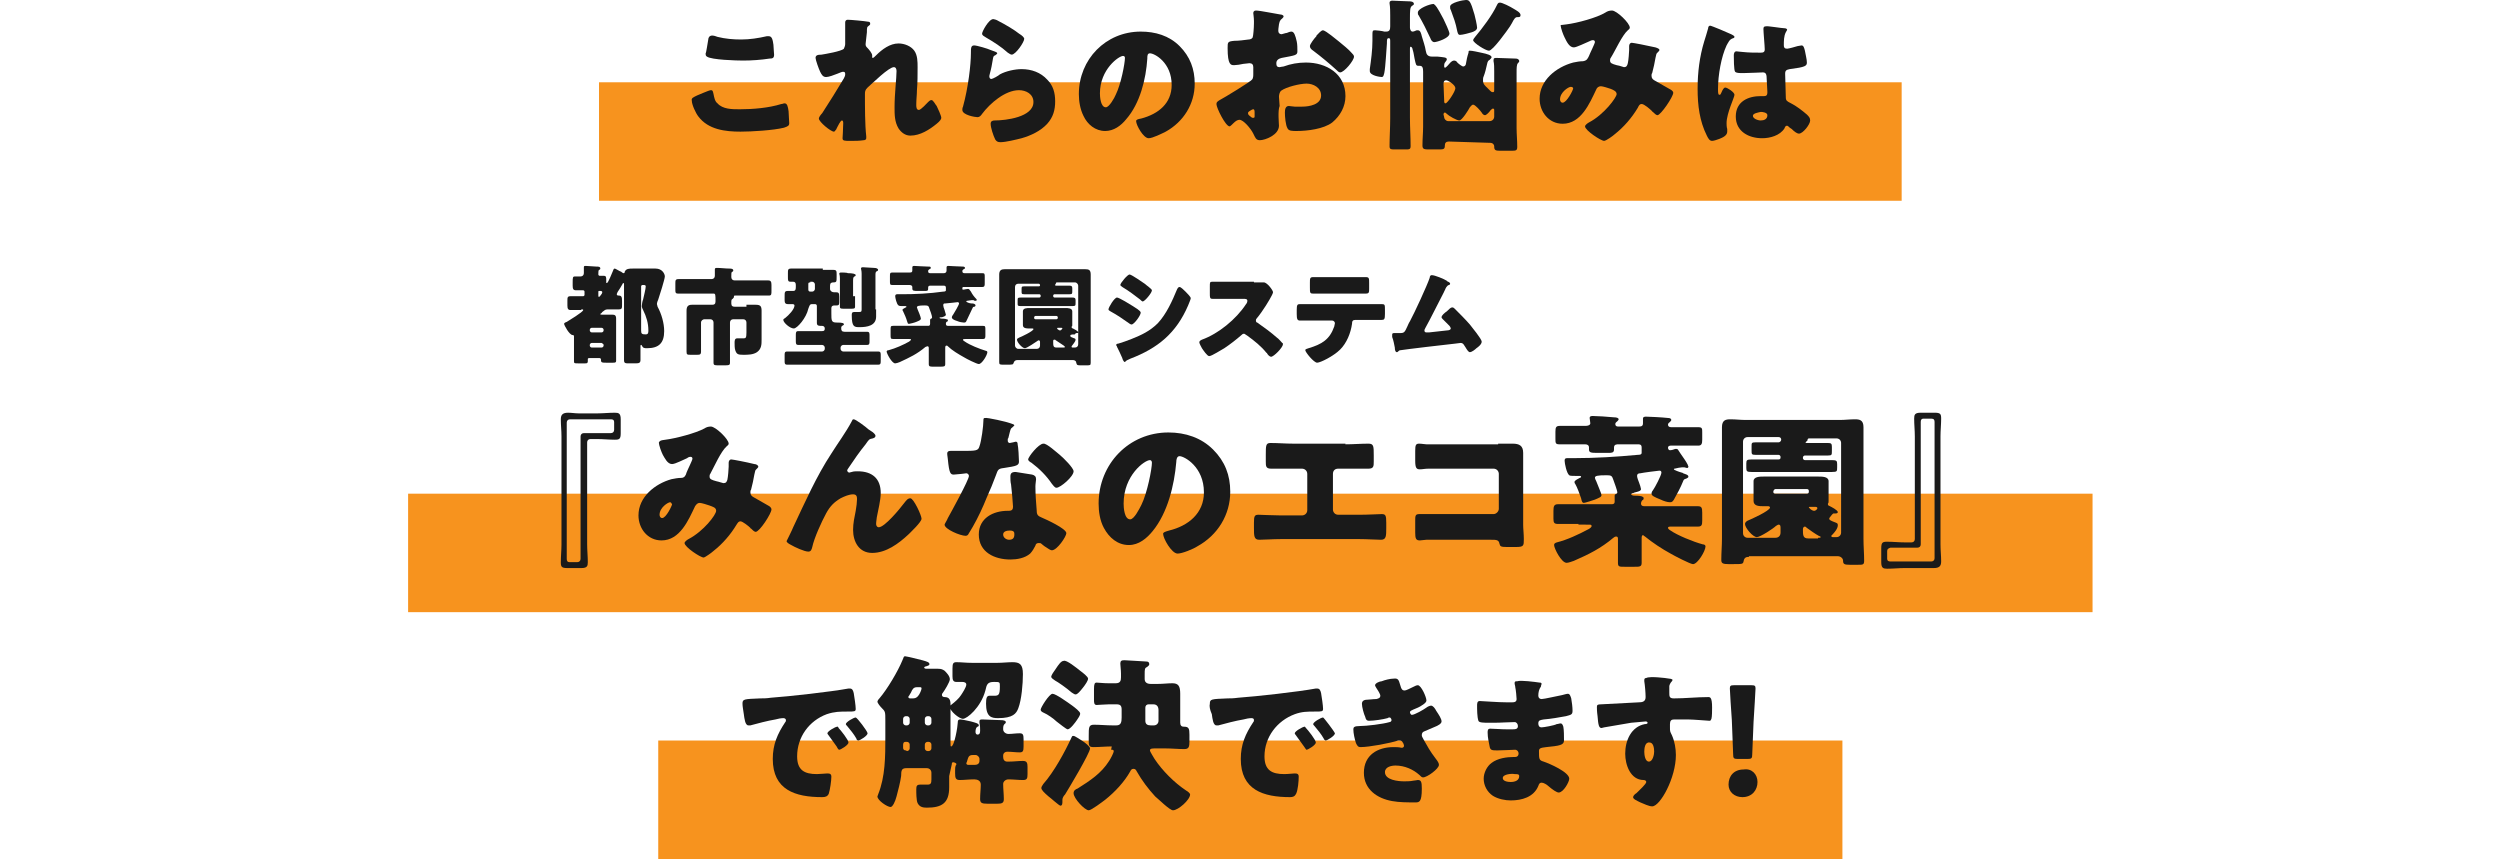 <?xml version="1.0" encoding="utf-8"?>
<!-- Generator: Adobe Illustrator 27.3.1, SVG Export Plug-In . SVG Version: 6.00 Build 0)  -->
<svg version="1.1" id="_レイヤー_2" xmlns="http://www.w3.org/2000/svg" xmlns:xlink="http://www.w3.org/1999/xlink" x="0px"
	 y="0px" viewBox="0 0 379.8 130.5" style="enable-background:new 0 0 379.8 130.5;" xml:space="preserve">
<style type="text/css">
	.st0{fill:#F7931E;}
	.st1{fill:#1A1A1A;}
</style>
<g id="design">
	<rect x="62" y="75" class="st0" width="255.9" height="18"/>
	<rect x="91" y="12.5" class="st0" width="197.9" height="18"/>
	<rect x="100" y="112.5" class="st0" width="179.9" height="18"/>
	<path class="st1" d="M105.9,14.5c0.3-0.1,1.8-0.8,2.1-0.8c0.3,0,0.3,0.2,0.4,0.6c0.1,0.5,0.2,1.1,0.6,1.4c0.8,0.9,2.2,0.9,3.4,0.9
		c2,0,4.4-0.2,6.3-0.8c0.2,0,0.3-0.1,0.5-0.1c0.4,0,0.5,0.5,0.6,1.2c0,0.4,0.1,1.5,0.1,1.8c0,0.4-0.2,0.5-0.8,0.7
		c-1.6,0.4-4.9,0.6-6.6,0.6c-2.3,0-4.9-0.3-6.4-2.3c-0.4-0.5-1-1.8-1-2.4C105,14.9,105.3,14.8,105.9,14.5L105.9,14.5z M107.6,6
		c0-0.3,0.2-0.6,0.6-0.6c0.2,0,0.6,0.1,0.8,0.2c1.2,0.3,2.4,0.4,3.6,0.4c1.3,0,2.6-0.2,3.9-0.5c0.1,0,0.2,0,0.3,0
		c0.5,0,0.6,0.6,0.7,1.3c0,0.4,0.1,1.2,0.1,1.5c0,0.5-0.2,0.6-0.7,0.6c-1.3,0.2-2.7,0.3-4,0.3c-1,0-4.8-0.1-5.5-0.6
		c-0.2-0.1-0.2-0.3-0.2-0.5C107.3,8,107.5,6.5,107.6,6L107.6,6z"/>
	<path class="st1" d="M131.9,3.3c0.2,0,0.3,0.1,0.3,0.3s-0.1,0.2-0.2,0.3c-0.3,0.2-0.3,0.3-0.3,1c0,0.2-0.2,1.6-0.2,1.8
		c0,0.3,0.1,0.4,0.3,0.6s0.7,0.8,0.7,1.1c0,0.1,0,0.2,0,0.3s0.1,0.1,0.1,0.1c0.1,0,0.3-0.2,0.5-0.4c0.9-0.9,2.1-1.8,3.4-1.8
		c0.9,0,1.9,0.4,2.4,1.1s0.5,1.7,0.5,2.5c0,1.2,0,2.4-0.1,3.5c0,0.7-0.1,1.4-0.1,2.2c0,0.3,0,0.8,0.4,0.8c0.3,0,1.2-1,1.4-1.2
		c0.1-0.1,0.3-0.3,0.5-0.3c0.3,0,0.6,0.7,0.8,0.9c0.2,0.4,0.7,1.5,0.7,1.8c0,0.2-0.2,0.5-0.7,0.9c-1.1,0.9-2.5,1.8-4,1.8
		c-0.8,0-1.4-0.5-1.8-1.1c-0.6-1-0.6-2.1-0.6-3.2c0-2.1,0.3-4.4,0.3-5.5c0-0.3-0.1-0.6-0.4-0.6c-0.8,0-3.3,2.5-4,3.1
		c-0.4,0.4-0.4,0.6-0.4,1.1c0,1.8,0,4.6,0.2,6.3c0,0.1,0,0.2,0,0.3c0,0.2-0.2,0.3-0.4,0.3c-0.7,0.1-1.2,0.1-2,0.1
		c-0.9,0-1.2,0-1.2-0.4c0,0,0.1-1.6,0.1-2.3c0-0.1,0-0.4-0.2-0.4s-0.6,0.8-0.8,1.2c0,0.1-0.1,0.2-0.1,0.2c-0.1,0.1-0.2,0.3-0.3,0.3
		c-0.5,0-2.3-1.5-2.3-2c0-0.2,0.3-0.6,0.5-0.8c1.1-1.7,2.3-3.6,3.3-5.3c0.1-0.2,0.2-0.4,0.2-0.6c0-0.2,0-0.4-0.3-0.4
		c-0.2,0-0.4,0.1-0.9,0.3s-1.3,0.5-1.7,0.5c-0.5,0-0.7-0.4-0.9-0.8c-0.2-0.4-0.7-1.8-0.7-2.1c0-0.4,0.3-0.5,0.9-0.5
		c0.6-0.1,3-0.5,3.4-0.9c0.1-0.2,0.2-0.5,0.2-0.7V6.6c0-0.9,0-1.8,0-2.6c0-0.2,0-0.4,0-0.6c0-0.3,0.2-0.4,0.4-0.4
		C129.2,3,131.4,3.2,131.9,3.3L131.9,3.3z"/>
	<path class="st1" d="M150.5,7.6c0.5,0.2,1,0.3,1,0.5c0,0.1-0.2,0.2-0.3,0.3c-0.3,0.1-0.3,0.2-0.4,0.8c-0.1,0.6-0.2,1.2-0.4,1.9
		c0,0.1-0.1,0.3-0.1,0.5s0.1,0.4,0.3,0.4s1.1-0.5,1.3-0.7c0.9-0.5,2.3-0.8,3.3-0.8c1.5,0,2.9,0.5,3.9,1.6c0.9,0.9,1.2,2,1.2,3.3
		s-0.3,2.4-1.2,3.4c-1,1.1-2.5,1.8-3.9,2.2c-0.8,0.2-2.4,0.6-3.2,0.6c-0.4,0-0.6-0.1-0.8-0.4c-0.3-0.6-0.7-1.8-0.7-2.4
		c0-0.4,0.3-0.5,0.6-0.5c1.7,0,5.9-0.5,5.9-2.8c0-1.2-1.1-1.8-2.2-1.8c-2.1,0-4.4,2-5.6,3.6c-0.2,0.3-0.4,0.5-0.7,0.5
		s-2.3-0.3-2.3-1.1c0-0.1,0-0.3,0.1-0.5c0.8-2.9,1.2-6.4,1.2-8.1c0-0.8,0-1.2,0.5-1.2C148.4,6.9,150.1,7.4,150.5,7.6L150.5,7.6z
		 M150.9,2.9c0.1,0,0.5,0.1,0.8,0.3c1,0.5,2.5,1.4,3.1,1.9c0.5,0.3,0.8,0.6,0.8,0.8c0,0.5-1.3,2.4-1.9,2.4c-0.2,0-0.4-0.2-0.6-0.3
		c-1-0.9-2.1-1.6-3.3-2.3c-0.3-0.2-0.6-0.3-0.6-0.6S150.2,2.9,150.9,2.9L150.9,2.9z"/>
	<path class="st1" d="M179.2,7c1.6,1.6,2.3,3.5,2.3,5.7c0,3.1-1.7,5.8-4.4,7.3c-0.6,0.3-2,1-2.6,1c-0.8,0-1.9-2-1.9-2.6
		c0-0.2,0.2-0.3,0.8-0.4c2.6-0.7,4.6-2.3,4.6-5.1c0-3.4-2.6-4.8-3.3-4.8c-0.4,0-0.4,0.4-0.4,0.8c-0.2,3.1-1.1,6.8-3.2,9.2
		c-0.8,1-1.9,1.8-3.2,1.8c-1.5,0-2.7-1-3.3-2.3c-0.5-1-0.7-2.2-0.7-3.3c0-5.3,4.1-9.5,9.4-9.5C175.5,4.8,177.6,5.4,179.2,7L179.2,7z
		 M167.1,14.2c0,0.5,0.1,2.1,0.9,2.1c0.5,0,1.3-1.4,1.5-1.9c0.8-1.6,1.4-4.8,1.4-5.6c0-0.2-0.1-0.3-0.3-0.3
		C170,8.5,167.1,10.5,167.1,14.2z"/>
	<path class="st1" d="M194.3,19.1c0,1.4-2.1,2.2-2.9,2.2c-0.6,0-0.7-0.4-1-1c-0.4-0.8-1.5-2.1-2.1-2.1c-0.3,0-0.6,0.2-0.9,0.5
		c-0.2,0.2-0.5,0.5-0.6,0.5c-0.6,0-2-2.8-2-3.4c0-0.3,0.2-0.4,0.5-0.6c0.6-0.3,4.7-2.8,4.9-3.1c0.2-0.2,0.2-0.6,0.2-0.9v-1
		c0-0.4-0.2-0.6-0.6-0.6c-0.1,0-0.7,0.1-0.9,0.1c-0.4,0.1-1.1,0.2-1.4,0.2c-0.5,0-1,0-1-2.6c0-0.9,0-1,1-1.1c0.7,0,1.4-0.1,2.2-0.2
		c0.2,0,0.5-0.1,0.6-0.3c0.1-0.2,0.2-1.5,0.2-2.2V3.2c0-0.5-0.1-1.1-0.1-1.2c0-0.2,0.1-0.4,0.4-0.4c0.6,0,3,0.5,3.7,0.6
		c0.2,0,0.5,0.1,0.5,0.3c0,0.1-0.1,0.2-0.2,0.3c-0.4,0.3-0.4,0.5-0.5,0.9c-0.1,0.6-0.1,0.9-0.1,1c0,0.3,0.2,0.5,0.5,0.5
		c0.1,0,0.6-0.2,0.8-0.2c0.2-0.1,0.5-0.2,0.7-0.2c0.4,0,0.6,0.6,0.8,1.5c0.1,0.4,0.1,1.1,0.1,1.5c0,0.6-0.3,0.6-2.4,1
		c-0.4,0.1-0.8,0.3-0.8,0.8c0,0.4,0.1,0.6,0.5,0.6c0.1,0,0.4-0.1,0.6-0.1c1.1-0.4,2.2-0.6,3.4-0.6c3.1,0,6,1.7,6,5.1
		c0,1.6-0.8,3-2,4c-1.3,1-3.8,1.3-5.4,1.3c-0.7,0-1.2,0-1.4-0.4c-0.3-0.5-0.4-1.8-0.4-2.4c0-0.5,0.1-1,0.6-1c0.1,0,0.7,0.1,0.9,0.1
		c0.3,0,0.8,0,1.1,0c1.1,0,2.9-0.3,2.9-1.7c0-1.2-1.2-1.8-2.2-1.8s-3.1,0.5-3.9,1.1c-0.2,0.2-0.3,0.6-0.3,0.9s0.1,1.1,0.1,1.4
		C194.1,16.8,194.3,18.8,194.3,19.1L194.3,19.1z M190.6,17.2c0-0.3,0-0.6-0.2-0.6s-0.4,0.2-0.6,0.3c-0.1,0.1-0.2,0.1-0.2,0.3
		c0,0.2,0.1,0.3,0.5,0.6c0.1,0.1,0.2,0.1,0.3,0.1c0.2,0,0.2-0.1,0.2-0.3V17.2L190.6,17.2z M203.4,6.3c0.6,0.5,1.5,1.2,2,1.8
		c0.1,0.1,0.3,0.3,0.3,0.5c0,0.6-1.5,2.4-2.1,2.4c-0.2,0-0.4-0.2-0.6-0.4c-1.1-1-2.3-2-3.5-2.9C199.2,7.5,199,7.3,199,7
		s0.7-1.2,0.9-1.4c0.1-0.1,0.1-0.1,0.1-0.2c0.3-0.3,0.7-0.8,1-0.8C201.5,4.7,203,6,203.4,6.3L203.4,6.3z"/>
	<path class="st1" d="M220.1,21.5c-0.4,0-0.6,0.2-0.6,0.6c0,0.6-0.2,0.6-1,0.6h-1.3c-0.8,0-1.1,0-1.1-0.6c0-1,0.1-1.9,0.1-2.9v-8.3
		c0-0.6-0.1-0.9-0.5-0.9c-0.1,0-0.2,0-0.2,0c-0.4,0-0.4-0.2-0.6-1.1c-0.1-0.4-0.1-0.8-0.3-1.4c0-0.1-0.1-0.4-0.3-0.4
		c-0.1,0-0.1,0.2-0.1,0.3v10.5c0,1.4,0.1,2.9,0.1,4.3c0,0.5-0.2,0.5-0.8,0.5H212c-0.7,0-0.9,0-0.9-0.5c0-1.4,0.1-2.8,0.1-4.2V6.3
		c0-0.3,0-0.5-0.2-0.5c-0.3,0-0.3,0.2-0.3,0.8c-0.1,1.1-0.2,3.5-0.4,4.5c-0.1,0.3-0.1,0.6-0.4,0.6c-0.2,0-1.8-0.2-1.8-0.9
		c0-0.1,0-0.2,0-0.3c0.2-1.4,0.4-2.9,0.4-4.3c0-0.3,0-0.6,0-0.8c0-0.7,0-0.8,0.4-0.8c0.2,0,1.1,0.1,1.4,0.2c0.1,0,0.2,0,0.3,0
		c0.5,0,0.6-0.3,0.6-0.8V2.3c0-0.5,0-1.2-0.1-1.8V0.4c0-0.2,0.2-0.3,0.4-0.3c0.4,0,2,0.1,2.5,0.1c0.2,0,0.8,0,0.8,0.4
		c0,0.1-0.1,0.2-0.3,0.3c-0.3,0.2-0.3,0.8-0.3,1.9v1.4c0,0.2,0.1,0.6,0.4,0.6c0.2,0,0.3-0.1,0.4-0.1c0.1-0.1,0.3-0.1,0.4-0.1
		c0.4,0,0.5,0.5,0.6,0.9c0.2,0.7,0.5,1.5,0.6,2.2c0.1,0.6,0.3,0.9,1,0.9c0.3,0,0.6,0,0.8,0c0.9,0.1,1.4,0.1,1.4,0.4
		c0,0.2-0.1,0.2-0.2,0.4c-0.2,0.2-0.2,0.4-0.2,0.7c0,0.1,0.1,0.2,0.1,0.2c0.1,0,0.3-0.2,0.4-0.3c0.2-0.2,0.6-0.8,1-0.8
		c0.2,0,0.4,0.1,0.5,0.3c0.2,0.2,0.7,0.6,0.9,0.6s0.4-0.2,0.4-0.4c0.1-0.6,0.2-1.1,0.4-1.7c0-0.2,0-0.3,0.2-0.3
		c0.4,0,1.2,0.2,1.7,0.3c1,0.2,1.6,0.4,1.6,0.7c0,0.1-0.2,0.3-0.3,0.4c-0.2,0.1-0.3,0.2-0.4,0.7c-0.1,0.5-0.3,1.3-0.5,1.8
		c-0.1,0.2-0.1,0.4-0.1,0.6c0,0.6,0.3,0.8,0.7,1.2c0.1,0.1,0.2,0.2,0.4,0.4c0.1,0.1,0.2,0.2,0.4,0.2s0.2-0.1,0.2-0.4v-2.8
		c0-0.5,0-1.1-0.1-1.5c0-0.1,0-0.1,0-0.2c0-0.3,0.2-0.3,0.5-0.3c0.4,0,2.6,0.1,2.9,0.1c0.2,0,0.5,0.1,0.5,0.4c0,0.1-0.1,0.2-0.2,0.3
		c-0.2,0.2-0.2,0.8-0.2,1.4v8.4c0,1,0.1,1.9,0.1,2.9c0,0.6-0.2,0.6-1,0.6h-1.4c-0.8,0-1.1,0-1.1-0.6v-0.1c0-0.2-0.2-0.5-0.6-0.5
		L220.1,21.5L220.1,21.5z M219.3,2.9c0.2,0.4,0.9,1.9,0.9,2.2c0,0.7-1.9,1.3-2.3,1.3c-0.3,0-0.5-0.3-0.6-0.6
		c-0.6-1.3-1.1-2.3-1.8-3.5c-0.1-0.1-0.1-0.2-0.1-0.4c0-0.6,1.8-1.3,2.4-1.3C218.1,0.8,218.3,1,219.3,2.9L219.3,2.9z M219.4,15.3
		c0,0.2,0,0.4,0.2,0.4c0.3,0,1.5-1.8,1.5-2.3s-1.1-1.2-1.4-1.2c-0.4,0-0.4,0.4-0.4,0.6L219.4,15.3L219.4,15.3z M219.4,17.8
		c0,0.3,0.3,0.6,0.6,0.6h6.3c0.4,0,0.7-0.3,0.7-0.7v-0.9c0-0.2,0-0.3-0.2-0.3c-0.1,0-0.2,0.1-0.4,0.3c-0.1,0.2-0.6,0.7-0.8,0.7
		s-0.4-0.2-0.5-0.4c-0.2-0.3-1-1.2-1.3-1.2c-0.2,0-0.4,0.3-0.5,0.4c-0.2,0.4-1.2,2-1.6,2c-0.4,0-1.6-0.7-1.9-1
		c-0.1-0.1-0.2-0.2-0.3-0.2s-0.2,0.1-0.2,0.3L219.4,17.8L219.4,17.8z M224,2.2c0.1,0.3,0.4,1.7,0.4,2c0,0.4-0.5,0.6-0.8,0.7
		s-1.4,0.4-1.8,0.4c-0.2,0-0.3-0.1-0.4-0.5c-0.3-1.5-0.5-1.9-1-3.3c-0.1-0.1-0.1-0.3-0.1-0.5c0-0.6,2-1,2.4-1
		C223.2,0,223.4,0.1,224,2.2L224,2.2z M229.9,1.3c0.5,0.3,1.1,0.6,1.1,1c0,0.3-0.2,0.3-0.4,0.3h-0.1c-0.3,0-0.5,0.3-0.8,0.9
		c-0.1,0.2-0.2,0.3-0.3,0.5c-0.4,0.6-2.6,3.7-3.2,3.7c-0.5,0-2.4-1.2-2.4-1.6c0-0.1,0.2-0.4,0.3-0.5c1.1-1.3,2.6-3.3,3.3-4.8
		c0.1-0.2,0.2-0.4,0.4-0.4C228.1,0.3,229.6,1.1,229.9,1.3L229.9,1.3z"/>
	<path class="st1" d="M238,3.7c1.6-0.2,4.6-1,5.9-1.8c0.3-0.2,0.6-0.3,1-0.3c0.7,0,2.7,1.9,2.7,2.6c0,0.2-0.2,0.3-0.3,0.4
		c-0.9,0.8-1.9,3.1-2.6,4.2c-0.1,0.1-0.1,0.3-0.1,0.4c0,0.4,0.3,0.5,1,0.7c0.6,0.1,1,0.3,1.1,0.3c0.4,0,0.5-0.2,0.6-0.6
		c0.1-0.4,0.2-1.7,0.2-2c0-0.2,0-0.4,0-0.6s0.1-0.5,0.4-0.5c0.2,0,2.3,0.4,3.6,0.7c0.3,0.1,0.6,0.2,0.6,0.4c0,0.1-0.1,0.2-0.4,0.5
		c-0.1,0.1-0.1,0.4-0.2,0.7c-0.1,0.6-0.3,1.6-0.5,2.3c-0.1,0.1-0.1,0.3-0.1,0.4c0,0.4,0.2,0.6,0.6,0.8c0.7,0.4,1.4,0.8,2.1,1.2
		c0.2,0.1,0.6,0.3,0.6,0.6c0,0.6-1.9,3.4-2.4,3.4c-0.2,0-0.5-0.3-0.7-0.5c-0.1,0-0.1-0.1-0.1-0.1c-0.3-0.3-1.2-1.1-1.6-1.1
		c-0.3,0-0.4,0.2-0.6,0.6c-0.9,1.5-2.1,2.9-3.5,4c-0.2,0.2-1.3,1-1.6,1c-0.5,0-2.9-1.6-2.9-2.2c0-0.2,0.4-0.5,0.6-0.6
		c2.3-1.2,4.2-3.8,4.2-4.3c0-0.4-0.4-0.6-0.9-0.8c-0.3-0.1-1.2-0.4-1.5-0.4s-0.6,0.2-0.7,0.5c-1,2.1-2.3,5.2-5.1,5.2
		c-2.1,0-3.5-1.8-3.5-3.8c0-2.8,2.5-4.8,5.1-5.5c0.5-0.1,1-0.2,1.5-0.2c0.6-0.1,0.7-0.4,0.9-0.8c0.1-0.3,0.9-1.9,0.9-2.1
		s-0.1-0.3-0.3-0.3s-0.4,0.1-0.6,0.2c-0.5,0.2-1.9,0.9-2.3,0.9c-0.7,0-1.1-0.9-1.4-1.5c-0.2-0.4-0.6-1.4-0.6-1.9
		C237.1,3.8,237.3,3.8,238,3.7L238,3.7z M238.6,13.2c-0.3,0-1.6,0.8-1.6,1.9c0,0.2,0.1,0.5,0.4,0.5c0.6,0,1.6-1.9,1.6-2.2
		C238.9,13.2,238.8,13.2,238.6,13.2L238.6,13.2z"/>
	<path class="st1" d="M258.9,6.3c0.2-0.7,0.4-1.2,0.6-2c0-0.2,0.1-0.4,0.3-0.4s2.8,1.1,3.2,1.3c0.4,0.2,0.5,0.3,0.5,0.4
		s-0.1,0.2-0.2,0.2c-0.6,0.2-0.7,0.6-1,1.1c-0.8,1.7-1.3,4.5-1.3,6.6c0,0.5,0,0.9,0.2,0.9s0.2-0.1,0.3-0.3c0.2-0.5,0.4-0.8,0.6-0.8
		c0.3,0,1.4,0.7,1.4,1.1c0,0.4-1.2,2.8-1.2,4.3c0,0.2,0,0.6,0.1,0.9c0,0.1,0,0.3,0,0.4c0,0.6-0.7,0.9-1.2,1.1
		c-0.3,0.1-0.8,0.3-1.1,0.3c-0.4,0-0.6-0.4-0.8-0.8c-1.1-2.2-1.4-4.6-1.4-7.1S258.2,8.6,258.9,6.3L258.9,6.3z M271.2,4.3
		c0.1,0,0.3,0.1,0.3,0.2s-0.1,0.2-0.2,0.4c-0.3,0.6-0.3,1.3-0.3,2c0,0.3,0.1,0.5,0.5,0.5c0.2,0,1.3-0.3,1.6-0.4
		c0.1,0,0.5-0.1,0.6-0.1c0.3,0,0.4,0.4,0.5,0.8c0.1,0.6,0.3,1.3,0.3,1.8s-0.2,0.7-2.6,1c-0.5,0.1-0.7,0.2-0.7,0.7
		c0,0.3,0.1,3.3,0.1,3.6c0,0.5,0.2,0.6,0.8,0.9c0.8,0.4,1.7,1.1,2.4,1.7c0.3,0.3,0.5,0.5,0.5,0.9c0,0.6-1.1,2-1.7,2
		c-0.3,0-0.7-0.3-1.1-0.7c-0.1-0.1-0.2-0.1-0.3-0.2c-0.1-0.1-0.3-0.3-0.4-0.3c-0.2,0-0.3,0.1-0.4,0.4c-0.7,1.1-2.2,1.5-3.4,1.5
		c-2,0-4-1-4-3.3s1.9-3.1,3.8-3.1h0.5c0.4,0,0.5-0.2,0.5-0.6c0-0.5-0.1-1.5-0.1-1.9c0-0.8-0.1-1.1-0.6-1.1c-0.4,0-1.9,0.1-2.8,0.1
		h-0.3c-0.5,0-0.9,0-1.1-0.2s-0.2-2.1-0.2-2.5c0-0.3,0.1-0.6,0.4-0.6c0.1,0,0.8,0.1,1,0.1c0.9,0.1,1.8,0.1,2.7,0.1
		c0.4,0,0.6-0.1,0.6-0.5c0-0.5-0.2-2.6-0.2-3.1c0-0.3,0.1-0.4,0.4-0.4C268.4,3.9,270.7,4.3,271.2,4.3L271.2,4.3z M266.3,17.6
		c0,0.4,0.7,0.7,1.2,0.7s1-0.2,1-0.8c0-0.4-0.7-0.5-1-0.5C267.1,17.1,266.3,17.2,266.3,17.6L266.3,17.6z"/>
	<path class="st1" d="M112.8,106.9c0-0.7,0.2-0.7,2.7-0.8c0.4,0,1,0,1.6-0.1c2.8-0.2,9.1-0.9,11.8-1.4c0.1,0,0.1,0,0.2,0
		c0.4,0,0.5,0.3,0.6,0.7c0.1,0.6,0.3,1.9,0.3,2.4c0,0.4-0.2,0.4-1.2,0.4c-1.2,0-2,0-3.2,0.4c-2.7,1-4.5,3.5-4.5,6.4
		c0,2.1,1.1,2.7,3,2.7c0.5,0,1.3-0.1,1.6-0.1c0.4,0,0.6,0.1,0.6,0.5c0,0.6-0.2,2-0.4,2.6c-0.2,0.4-0.5,0.5-1,0.5
		c-4.1,0-7.5-1.1-7.5-5.8c0-2.2,0.7-3.8,1.9-5.6c0.1-0.1,0.1-0.2,0.1-0.3c0-0.2-0.2-0.3-0.4-0.3c-0.3,0-0.9,0.1-1.2,0.2
		c-1.2,0.2-2.7,0.6-3.8,0.9c-0.1,0-0.2,0-0.3,0c-0.5,0-0.6-1-0.7-1.7C112.9,107.8,112.8,107.3,112.8,106.9L112.8,106.9z
		 M127.4,110.6c0.3,0.3,1.5,1.8,1.5,2.2c0,0.4-1.2,1.1-1.4,1.1c-0.1,0-0.2-0.1-0.4-0.5c-0.4-0.6-0.9-1.2-1.3-1.8
		c-0.1-0.1-0.1-0.2-0.1-0.2c0-0.3,1.2-1,1.5-1C127.2,110.3,127.4,110.5,127.4,110.6L127.4,110.6z M131.8,111.4
		c0,0.4-1.2,1.1-1.4,1.1s-0.3-0.2-0.3-0.3c-0.4-0.7-0.9-1.3-1.4-1.9c-0.1-0.1-0.2-0.2-0.2-0.3c0-0.3,1.2-1,1.5-1
		C130.2,109,131.8,111.1,131.8,111.4L131.8,111.4z"/>
	<path class="st1" d="M144.2,117.9c0,0.6,0,1.1,0,1.7c0,2.4-1.1,3.1-3.4,3.1c-0.6,0-1.1-0.1-1.4-0.7c-0.2-0.4-0.2-1.6-0.2-2.1
		s0.1-0.7,0.6-0.7c0.4,0,0.7,0,1.1,0c0.5,0,0.6-0.2,0.6-0.8v-1c0-0.4-0.3-0.7-0.7-0.7h-3.1c-0.7,0-0.8,0.3-0.8,1.2
		c-0.1,0.8-0.5,2.4-0.7,3.1c-0.2,0.8-0.6,1.6-0.9,1.6c-0.5,0-2-1-2-1.6c0-0.1,0.1-0.2,0.1-0.3c1.1-2.7,1.1-5.8,1.1-8.7v-2.5
		c0-1.4,0-1.4-0.6-2c-0.2-0.2-0.6-0.7-0.6-0.9c0-0.1,0.1-0.3,0.3-0.5c1.2-1.4,2.8-4.1,3.5-5.8c0.2-0.5,0.2-0.6,0.4-0.6
		s2.2,0.5,2.6,0.6c0.7,0.2,1.1,0.3,1.1,0.6c0,0.2-0.2,0.2-0.4,0.3c-0.1,0-0.4,0.1-0.4,0.2c0,0.2,0.3,0.2,0.4,0.2h0.3
		c0.4,0,0.9,0,1.4,0s0.7,0.1,1,0.3c0.3,0.3,0.8,0.8,0.8,1.3c0,0.4-0.8,1.7-1.1,2.1c-0.1,0.1-0.1,0.2-0.1,0.3c0,0.2,0.2,0.3,0.4,0.3
		c0.7,0,0.9,0.4,0.9,1.1c0,0.8,0,1.7,0,2.4v3.4c0,0.5,0,0.6,0.1,0.6c0.5,0,1-3.1,1-3.6c0-0.4,0.1-0.5,0.4-0.5c0.2,0,1.2,0.2,1.6,0.3
		c0.7,0.2,1.2,0.3,1.2,0.6c0,0.1-0.1,0.2-0.2,0.2c0,0-0.3,0.1-0.3,0.8c0,0.2,0.1,0.4,0.3,0.4c0.3,0,0.4-0.2,0.4-0.6
		c0-0.3,0-0.8-0.1-1.2v-0.2c0-0.3,0.2-0.3,0.5-0.3c0.7,0,2,0.1,2.7,0.1c0.5,0,0.8,0.1,0.8,0.3c0,0.2-0.1,0.2-0.2,0.3
		c-0.2,0.2-0.2,0.5-0.2,0.8c0,0.4,0.4,0.7,0.8,0.7c0.6,0,1.1-0.1,1.7-0.1c0.5,0,0.6,0.2,0.6,0.9v1.1c0,0.7-0.1,0.9-0.6,0.9
		c-0.6,0-1.2-0.1-1.9-0.1c-0.3,0-0.6,0.2-0.6,0.6v0.2c0,0.4,0.2,0.7,0.6,0.7h0.3c0.7,0,1.4-0.1,2.1-0.1c0.6,0,0.7,0.3,0.7,0.9v1.1
		c0,0.7-0.1,0.9-0.7,0.9c-0.7,0-1.5-0.1-2.2-0.1c-0.4,0-0.8,0.3-0.8,0.7c0,0.8,0.1,1.5,0.1,2.3c0,0.6-0.3,0.7-1,0.7H150
		c-0.8,0-1.1-0.1-1.1-0.7c0-0.8,0.1-1.5,0.1-2.2c0-0.6-0.5-0.8-1-0.8c-0.8,0-1.5,0.1-2.2,0.1c-0.6,0-0.7-0.3-0.7-1V117
		c0-0.2,0-0.5,0.1-0.7c0-0.1,0.1-0.1,0.1-0.2c0-0.2-0.4-0.3-0.5-0.3c-0.2,0-0.2,0.2-0.2,0.3L144.2,117.9L144.2,117.9z M137.6,108.8
		c-0.2,0-0.4,0.2-0.4,0.4v0.6c0,0.2,0.2,0.4,0.4,0.4h0.2c0.2,0,0.4-0.2,0.4-0.4v-0.6c0-0.2-0.2-0.4-0.4-0.4H137.6z M137.8,114.1
		c0.2,0,0.4-0.2,0.4-0.4v-0.6c0-0.2-0.2-0.4-0.4-0.4h-0.2c-0.4,0-0.4,0.3-0.4,0.6v0.3c0,0.2,0.1,0.4,0.4,0.4L137.8,114.1
		L137.8,114.1z M138.6,106.1c0.3,0,0.6,0,0.9-0.4c0.2-0.2,0.5-0.9,0.5-1.1s-0.1-0.2-0.3-0.2h-0.4c-0.5,0-0.7,0.3-0.9,0.8
		c-0.1,0.2-0.2,0.3-0.3,0.5c-0.1,0.1-0.1,0.1-0.1,0.2c0,0.2,0.2,0.2,0.4,0.2C138.3,106.1,138.6,106.1,138.6,106.1z M140.9,108.8
		c-0.2,0-0.4,0.2-0.4,0.4v0.6c0,0.2,0.2,0.4,0.4,0.4h0.2c0.2,0,0.4-0.2,0.4-0.4v-0.6c0-0.2-0.2-0.4-0.4-0.4H140.9z M141.1,114.1
		c0.2,0,0.4-0.2,0.4-0.4v-0.6c0-0.2-0.2-0.4-0.4-0.4h-0.2c-0.2,0-0.4,0.2-0.4,0.4v0.6c0,0.2,0.2,0.4,0.4,0.4H141.1z M151.5,100.7
		c0.8,0,1.6-0.1,2.3-0.1c1.1,0,1.6,0.3,1.6,1.8s-0.2,3.9-0.7,5.2c-0.3,0.8-0.8,1.5-3.1,1.5c-1,0-1.8-0.2-1.8-2.2
		c0-0.8,0.1-1.2,0.5-1.2h0.7c0.7,0,0.9-0.1,0.9-1.4c0-0.7,0-0.7-0.9-0.7c-1,0-1.1,0.4-1.3,1.3c-0.7,2.6-2.8,4.3-3.4,4.3
		c-0.6,0-2-1.2-2-1.8c0-0.2,0.2-0.3,0.3-0.4c0.4-0.3,1.1-0.9,1.4-1.4c0.2-0.3,0.8-1.2,0.8-1.6c0-0.3-0.3-0.4-0.6-0.4s-0.6,0-0.9,0
		c-0.5,0-0.6-0.3-0.6-0.9v-1.1c0-0.8,0.1-1,0.6-1c0.8,0,1.4,0.1,2.4,0.1L151.5,100.7L151.5,100.7z M148.1,116.2
		c0.4,0,0.7-0.2,0.7-0.6v-0.3c0-0.3-0.3-0.6-0.6-0.6h-0.4c-0.7,0-0.7,0.4-0.9,1c0,0.1-0.1,0.2-0.1,0.2c0,0.2,0.1,0.3,0.3,0.3H148.1
		L148.1,116.2z"/>
	<path class="st1" d="M164.5,112.6c0.3,0.2,1.1,0.8,1.1,1.1c0,0.7-3.3,6.2-3.8,7c-0.2,0.2-0.4,0.5-0.4,0.8v0.3c0,0.2,0,0.6-0.3,0.6
		c-0.2,0-1.5-1.2-1.8-1.4c-0.7-0.6-1.1-1-1.1-1.3c0-0.2,0.2-0.4,0.3-0.6c1.6-1.8,3.3-4.9,4.3-7.1c0.1-0.2,0.1-0.2,0.3-0.2
		S164,112.3,164.5,112.6L164.5,112.6z M162.9,107.2c0.4,0.3,1.2,0.9,1.2,1.2c0,0.3-0.3,0.7-0.5,1s-1,1.4-1.4,1.4
		c-0.2,0-1.3-0.9-1.7-1.2c-0.4-0.4-1.4-1.1-1.9-1.3c-0.2-0.1-0.5-0.2-0.5-0.5s1.3-2.4,1.8-2.4C160.4,105.4,162.2,106.7,162.9,107.2
		L162.9,107.2z M164.1,101.9c0.4,0.3,1.2,0.9,1.2,1.2s-0.4,0.9-0.8,1.4c-0.4,0.5-0.8,1-1.1,1c-0.2,0-0.4-0.2-0.6-0.3
		c-0.8-0.7-2.1-1.6-2.5-1.8c-0.3-0.2-0.6-0.4-0.6-0.6s0.4-0.8,0.7-1.2c0.4-0.6,0.8-1.2,1.2-1.2C162,100.2,163.6,101.5,164.1,101.9
		L164.1,101.9z M168.9,113.4c-0.9,0-1.9,0.1-2.8,0.1c-0.7,0-0.7-0.3-0.7-1v-0.7c0-1.3,0-1.7,0.8-1.7c0.9,0,1.9,0.1,2.8,0.1h0.6
		c0.7,0,0.8-0.5,0.8-1.2v-1.2c0-0.6-0.2-0.8-0.8-0.8h-1.1c-0.6,0-1.6,0.1-1.9,0.1c-0.4,0-0.4-0.4-0.4-0.8v-1.6c0-0.8,0.1-1,0.4-1
		c0.3,0,1,0.1,1.8,0.1h1.1c0.7,0,0.8-0.4,0.8-0.9c0-0.2,0-0.4,0-0.6c0-0.5-0.1-1.2-0.1-1.5c0-0.4,0.2-0.5,0.6-0.5
		c0.4,0,3.1,0.2,3.4,0.2c0.2,0,0.4,0.1,0.4,0.4c0,0.2-0.2,0.3-0.3,0.4c-0.4,0.2-0.4,0.3-0.4,1.2v0.7c0,0.3,0.2,0.7,0.9,0.7h1.1
		c0.8,0,1.5-0.1,2.2-0.1c0.9,0,1.2,0.4,1.2,1.6c0,0.9,0,1.8,0,2.8v1.6c0,0.4,0.2,0.6,0.5,0.6h0.1c0.7,0,0.8,0.3,0.8,1.2v1
		c0,0.9-0.1,1.2-0.8,1.2c-0.9,0-1.9-0.1-2.8-0.1h-1.6c-0.4,0-0.8,0-0.8,0.3c0,0.2,0.6,1.1,0.7,1.3c1.2,1.8,3,3.6,4.8,4.8
		c0.2,0.1,0.6,0.4,0.6,0.6c0,0.8-1.8,2.4-2.6,2.4c-0.5,0-2.2-1.7-2.7-2.1c-1.1-1.2-2-2.4-2.8-3.8c-0.1-0.2-0.2-0.4-0.5-0.4
		s-0.4,0.2-0.5,0.4c-0.9,1.6-2.3,3.1-3.8,4.3c-0.4,0.3-2.1,1.6-2.5,1.6c-0.6,0-2.3-1.8-2.3-2.6c0-0.4,0.3-0.6,0.6-0.7
		c1.9-1.2,3.6-2.3,4.8-4.2c0.2-0.3,0.7-1.2,0.7-1.5c0-0.2-0.2-0.2-0.4-0.2L168.9,113.4L168.9,113.4z M175.3,110.2
		c0.4,0,0.7-0.3,0.7-0.7v-1.6c0-0.5-0.2-0.9-0.8-0.9h-0.7c-0.3,0-0.5,0.2-0.5,0.5v2c0,0.5,0.3,0.7,0.8,0.7H175.3z"/>
	<path class="st1" d="M183.8,106.9c0-0.7,0.2-0.7,2.7-0.8c0.4,0,0.9,0,1.6-0.1c2.8-0.2,9.1-0.9,11.8-1.4c0.1,0,0.1,0,0.2,0
		c0.4,0,0.5,0.3,0.6,0.7c0.1,0.6,0.3,1.9,0.3,2.4c0,0.4-0.2,0.4-1.2,0.4c-1.2,0-2,0-3.1,0.4c-2.7,1-4.6,3.5-4.6,6.4
		c0,2.1,1.1,2.7,3,2.7c0.6,0,1.3-0.1,1.6-0.1c0.4,0,0.6,0.1,0.6,0.5c0,0.6-0.1,2-0.4,2.6c-0.2,0.4-0.5,0.5-0.9,0.5
		c-4.1,0-7.5-1.1-7.5-5.8c0-2.2,0.7-3.8,1.9-5.6c0.1-0.1,0.1-0.2,0.1-0.3c0-0.2-0.1-0.3-0.4-0.3c-0.3,0-0.9,0.1-1.2,0.2
		c-1.2,0.2-2.7,0.6-3.8,0.9c-0.1,0-0.2,0-0.3,0c-0.5,0-0.6-1-0.7-1.7C183.8,107.8,183.7,107.3,183.8,106.9L183.8,106.9z
		 M198.4,110.6c0.3,0.3,1.5,1.8,1.5,2.2c0,0.4-1.2,1.1-1.4,1.1c-0.1,0-0.1-0.1-0.4-0.5c-0.4-0.6-0.9-1.2-1.3-1.8
		c-0.1-0.1-0.1-0.2-0.1-0.2c0-0.3,1.2-1,1.5-1C198.2,110.3,198.3,110.5,198.4,110.6L198.4,110.6z M202.8,111.4
		c0,0.4-1.2,1.1-1.4,1.1c-0.1,0-0.3-0.2-0.3-0.3c-0.4-0.7-0.9-1.3-1.4-1.9c-0.1-0.1-0.2-0.2-0.2-0.3c0-0.3,1.2-1,1.5-1
		C201.1,109,202.7,111.1,202.8,111.4L202.8,111.4z"/>
	<path class="st1" d="M212.7,104c0.2,0.8,0.4,0.9,0.7,0.9c0.2,0,0.8-0.3,1.2-0.5s0.6-0.3,0.8-0.3c0.5,0,1.3,1.8,1.3,2.3
		c0,0.3-0.3,0.5-0.6,0.7c-0.4,0.3-0.9,0.5-1.4,0.7c-0.2,0.1-0.5,0.2-0.5,0.4c0,0.1,0.1,0.4,0.3,0.4c0.4,0,1.8-0.8,2.2-1.1
		c0.1-0.1,0.5-0.3,0.7-0.3c0.3,0,0.6,0.4,0.8,0.8c0.4,0.6,0.8,1.2,0.8,1.6c0,0.3-0.4,0.6-1.2,0.9c-0.5,0.2-0.9,0.4-1.4,0.6
		c-0.3,0.1-0.4,0.3-0.4,0.6c0,0.2,0.1,0.3,0.3,0.7c0.5,0.9,1,1.8,1.7,2.7c0.2,0.3,0.6,0.7,0.6,1.1c0,0.6-1.8,1.9-2.4,1.9
		c-0.2,0-0.3-0.1-0.6-0.4c-0.9-0.8-2.2-1.4-3.6-1.4c-0.6,0-1.6,0.2-1.6,1c0,1.2,2,1.4,2.9,1.4c0.3,0,1,0,1.4-0.1
		c0.2,0,0.6-0.1,0.7-0.1c0.5,0,0.6,0.3,0.6,1.3c0,2.1-0.4,2.1-1,2.1c-1.2,0-2.4,0-3.5-0.2c-2.3-0.4-4.3-1.8-4.3-4.3
		c0-2.7,2.1-3.9,4.5-3.9c0.4,0,0.8,0,1.2,0.1h0.1c0.1,0,0.3-0.1,0.3-0.3c0-0.1-0.1-0.4-0.2-0.5c-0.1-0.2-0.2-0.3-0.5-0.3
		c0,0-0.1,0-0.2,0c-1.2,0.4-4.4,1-5.7,1c-0.4,0-0.5-0.2-0.7-0.6c-0.2-0.6-0.4-1.5-0.4-2.1c0-0.3,0.1-0.5,1-0.5c1,0,3.5-0.3,4.5-0.6
		c0.2,0,0.3-0.2,0.3-0.3s-0.1-0.4-0.3-0.4c0,0-0.2,0-0.3,0.1c-0.7,0.2-2.1,0.4-2.8,0.4c-0.4,0-0.5-0.2-0.6-0.6
		c-0.2-0.4-0.5-1.5-0.5-2c0-0.3,0.2-0.6,0.8-0.6c0.3,0,0.9-0.1,1.4-0.1c0.4-0.1,0.6-0.2,0.6-0.5c0-0.2-0.2-0.5-0.3-0.7
		s-0.5-0.7-0.5-0.9c0-0.3,0.7-0.6,1-0.6c0.5-0.2,1.3-0.4,1.8-0.4C212.4,103,212.5,103.3,212.7,104L212.7,104z"/>
	<path class="st1" d="M233.9,103.7c0.1,0,0.3,0,0.3,0.2c0,0.1-0.1,0.2-0.1,0.4c-0.3,0.4-0.4,0.9-0.4,1.4c0,0.3,0.2,0.5,0.5,0.5
		c0.4,0,2.5-0.5,3.1-0.6c0.4-0.1,0.7-0.2,0.9-0.2c0.3,0,0.4,0.4,0.5,0.7c0.1,0.6,0.2,1.3,0.2,1.9s-0.3,0.6-1,0.8
		c-1.1,0.2-2.2,0.4-3.4,0.5c-0.5,0.1-0.8,0.1-0.8,0.6c0,0.3,0.1,0.6,0.5,0.6c0.3,0,2-0.3,2.3-0.5c0.2,0,0.4-0.1,0.6-0.1
		c0.2,0,0.3,0.2,0.4,0.5c0.1,0.5,0.1,1.5,0.1,2.1c0,0.7-0.7,0.8-2.7,1c-0.9,0.1-1.1,0.2-1.1,0.6c0,1.2,0,1.4,0.7,1.6
		c0.9,0.3,3.9,1.6,3.9,2.6c0,0.5-0.9,2.1-1.6,2.1c-0.3,0-0.9-0.4-1.6-1c-0.2-0.2-0.7-0.5-1-0.5s-0.4,0.2-0.5,0.5
		c-0.7,1.7-2.5,2.2-4.2,2.2c-0.8,0-1.9-0.2-2.7-0.7c-0.9-0.6-1.4-1.6-1.4-2.6c0-0.9,0.5-1.9,1.2-2.4c0.9-0.7,2.3-0.9,3.4-0.9h0.2
		c0.3,0,0.5-0.2,0.5-0.5c0-0.4-0.3-0.6-0.5-0.6c-0.4,0-1.8,0.1-2.7,0.1c-0.8,0-1.1,0-1.2-0.6c-0.1-0.6-0.3-1.3-0.3-2.1
		c0-0.3,0-0.6,0.4-0.6c0.6,0,1.6,0.1,2.6,0.1h0.6c0.6,0,1,0,1-0.5c0-0.3-0.2-0.6-0.5-0.6c-0.8,0-2.1,0.1-3.1,0.1h-0.7
		c-0.9,0-1.6,0-1.7-0.3c-0.2-0.6-0.2-1.7-0.2-2.3c0-0.3,0-0.7,0.4-0.7s2.7,0.2,4.2,0.2h0.5c0.5,0,0.9,0,0.9-0.5
		c0-0.2-0.1-1.4-0.2-1.8c0-0.2-0.1-0.4-0.1-0.6c0-0.3,0.1-0.3,0.4-0.3C231,103.3,233.2,103.6,233.9,103.7L233.9,103.7z M228.3,118.2
		c0,0.5,0.8,0.6,1.2,0.6c0.6,0,1.3-0.2,1.3-0.9c0-0.3-0.3-0.3-0.7-0.3C229.7,117.5,228.3,117.6,228.3,118.2L228.3,118.2z"/>
	<path class="st1" d="M253.6,103.1c0.2,0,0.5,0.1,0.5,0.2s-0.1,0.1-0.1,0.2c-0.1,0.1-0.3,0.3-0.4,0.7c0,0.2,0,0.7,0,1
		c0,0.6,0,0.9,0.7,0.9c1.7,0,3.5-0.2,5.2-0.2c0.3,0,0.6,0,0.6,1.6c0,0.4,0,1.4-0.1,1.7c-0.1,0.2-0.1,0.3-0.3,0.3
		c-0.1,0-2.5-0.2-3.2-0.2c-0.7,0-1.5,0-2.2,0c-0.4,0-0.6,0.2-0.6,0.7v0.5c0,0.6,0,0.6,0.3,1.2c0.4,0.9,0.6,2,0.6,3
		c0,3.5-2.4,7.8-3.6,7.8c-0.5,0-1.3-0.4-1.8-0.6c-0.6-0.3-1.1-0.5-1.1-0.8c0-0.2,0.3-0.5,0.5-0.6c0.4-0.4,1.5-1.4,1.5-1.7
		c0-0.2-0.2-0.3-0.4-0.3c-2,0-2.8-2.3-2.8-4c0-2,0.9-4.1,3-4.5c0.1,0,0.4,0,0.4-0.2c0-0.1-0.1-0.2-0.3-0.2s-1.9,0.2-2.2,0.2
		c-0.5,0.1-3.6,0.6-4.1,0.7c-0.1,0-0.3,0.1-0.4,0.1c-0.4,0-0.5-0.5-0.6-1.8c-0.1-0.7-0.1-1.2-0.1-1.4c0-0.3,0.1-0.4,0.6-0.4
		c2-0.1,4-0.2,5.7-0.3c0.6,0,1.1-0.1,1.1-0.8c0-0.6-0.1-1.8-0.2-2.4c0-0.1,0-0.1,0-0.2c0-0.2,0.1-0.3,0.3-0.3
		C250.6,102.7,253.1,103,253.6,103.1L253.6,103.1z M249.8,114.2c0,0.4,0.1,1.5,0.7,1.5s0.8-1.1,0.8-1.5c0-0.5-0.1-1.4-0.7-1.4
		C249.9,112.7,249.8,113.7,249.8,114.2z"/>
	<path class="st1" d="M267,118.8c0,1.2-0.8,2.3-2.3,2.3c-1.2,0-2.1-0.8-2.1-1.9c0-1.3,0.8-2.3,2.3-2.3
		C266.1,116.7,267,117.6,267,118.8L267,118.8z M264,115.3c-0.6,0-0.7-0.1-0.7-0.7l-0.2-5.2c-0.1-1.4-0.3-4.4-0.3-4.8
		s0.1-0.5,0.6-0.5h2.7c0.5,0,0.6,0.1,0.6,0.5s-0.2,3.4-0.3,5.1l-0.2,4.9c0,0.6-0.1,0.7-0.7,0.7H264L264,115.3z"/>
</g>
<g>
	<path class="st1" d="M88.3,47.1c-0.5,0-1,0-1.6,0c-0.4,0-0.5-0.2-0.5-0.7v-0.7c0-0.5,0-0.7,0.5-0.7c0.5,0,1.1,0,1.6,0h0.3
		c0.1,0,0.2-0.1,0.2-0.2v-0.5c0-0.1-0.1-0.2-0.2-0.2c-0.4,0-0.7,0-1.1,0c-0.4,0-0.5-0.2-0.5-0.7v-0.4c0-0.9,0-1,0.4-1
		c0.2,0,0.5,0,0.8,0c0.3,0,0.5-0.2,0.5-0.5c0-0.2,0-0.6,0-0.7c0,0,0-0.1,0-0.2c0-0.2,0.1-0.2,0.3-0.2c0.3,0,1.3,0.1,1.6,0.1
		c0.3,0,0.6,0,0.6,0.3c0,0.1-0.1,0.2-0.2,0.2c-0.1,0.1-0.1,0.4-0.1,0.6v0.1c0,0.1,0.1,0.2,0.2,0.2c0.2,0,0.4,0,0.6,0
		c0.4,0,0.4,0.2,0.4,0.7v0.3c0,0.1,0,0.1,0.1,0.1c0.2,0,0.8-1.6,0.9-1.8c0.1-0.2,0.1-0.4,0.3-0.4c0.1,0,0.7,0.4,1,0.5l0.1,0.1
		c0.1,0,0.1,0.1,0.2,0.1c0.2,0,0.2-0.1,0.2-0.2c0.2-0.5,0.7-0.5,1.2-0.5c0.5,0,1,0,1.5,0h0.9c0.4,0,0.7,0,1.1,0c1,0,1.4,0.8,1.4,1.2
		c0,0.4-0.8,2.9-1,3.5c-0.1,0.2-0.2,0.5-0.2,0.7c0,0.1,0.1,0.3,0.1,0.4c0.6,1.1,1,2.5,1,3.7c0,1.8-0.8,2.6-2.6,2.6
		c-0.4,0-0.6,0-0.8-0.4c0,0,0-0.1-0.1-0.1c-0.1,0-0.1,0.1-0.1,0.2c0,0.7,0,1.4,0,2.1c0,0.4-0.2,0.5-0.7,0.5h-1c-0.6,0-0.8,0-0.8-0.5
		c0-0.8,0-1.6,0-2.5v-9c0-0.1,0-0.2-0.1-0.2c-0.1,0-0.1,0.1-0.1,0.1c-0.2,0.4-0.6,1-0.8,1.3c0,0.1-0.1,0.2-0.1,0.3
		c0,0.2,0.2,0.2,0.3,0.2c0.4,0,0.5,0.2,0.5,0.8v0.6c0,0.5,0,0.7-0.5,0.7c-0.5,0-0.9,0-1.4,0h-0.3c-0.4,0-0.5,0.2-0.8,0.4
		c-0.1,0.1-0.1,0.2-0.2,0.2c0,0-0.1,0.1-0.1,0.1c0,0.1,0.1,0.1,0.2,0.1h0.1c0.5,0,1,0,1.5,0c0.4,0,0.6,0.1,0.6,0.6
		c0,0.4,0,0.7,0,1.1v4.1c0,0.5,0,0.9,0,1.2c0,0.3-0.2,0.3-0.5,0.3h-1c-0.6,0-0.8,0-0.8-0.4v-0.1c0-0.1-0.1-0.2-0.2-0.2h-1.6
		c-0.2,0-0.2,0.1-0.2,0.2c0,0.1,0,0.2,0,0.3c0,0.3-0.2,0.3-0.4,0.3h-1.1c-0.5,0-0.6,0-0.6-0.3s0-0.8,0-1.1v-2.6c0-0.2,0-0.3-0.2-0.3
		c-0.5,0-1.3-1.5-1.3-1.7c0-0.1,0.1-0.2,0.4-0.3c0.3-0.2,2.5-1.5,2.5-1.8c0-0.1-0.1-0.1-0.2-0.1H88.3z M91.4,50.5
		c0.1,0,0.3-0.1,0.3-0.3v-0.1c0-0.1-0.1-0.3-0.3-0.3h-1.5c-0.1,0-0.3,0.1-0.3,0.3v0.1c0,0.1,0.1,0.3,0.3,0.3H91.4z M89.9,52.1
		c-0.1,0-0.3,0.1-0.3,0.3v0.1c0,0.1,0.1,0.3,0.3,0.3h1.5c0.1,0,0.3-0.1,0.3-0.3v-0.1c0-0.1-0.1-0.2-0.3-0.3H89.9z M90.9,44.9
		c0,0.1,0,0.2,0.1,0.2s0.2-0.2,0.3-0.3c0.1-0.1,0.2-0.3,0.2-0.4c0-0.2-0.2-0.2-0.4-0.2c-0.2,0-0.2,0-0.2,0.2V44.9z M97.6,43.3
		c-0.1,0-0.2,0.1-0.2,0.2v6.7c0,0.5,0.1,0.6,0.7,0.6c0.4,0,0.4-0.3,0.4-0.6c0-1.1-0.3-2.1-0.8-3.1c-0.1-0.2-0.2-0.4-0.2-0.6
		c0-0.2,0.1-0.8,0.2-1c0.1-0.5,0.4-1.6,0.4-2c0-0.2-0.2-0.2-0.3-0.2H97.6z"/>
	<path class="st1" d="M113.4,46.3c0.5,0,1,0,1.4,0c0.7,0,0.9,0.2,0.9,0.9c0,0.6,0,1.2,0,1.8v1.1c0,0.5,0,1,0,1.5
		c0,0.7,0,1.4-0.7,1.9c-0.6,0.4-1.4,0.4-2.1,0.4c-0.8,0-1-0.1-1.2-0.7c-0.1-0.3-0.1-0.8-0.1-1.1c0-0.3,0-0.7,0.4-0.7c0,0,0.7,0,1,0
		s0.4-0.1,0.4-0.9V49c0-0.3-0.2-0.5-0.5-0.5h-1.5c-0.3,0-0.5,0.2-0.5,0.5v4c0,0.7,0,1.4,0,2.1c0,0.4-0.2,0.4-0.8,0.4h-1
		c-0.5,0-0.7,0-0.7-0.4c0-0.7,0-1.4,0-2.1v-4c0-0.3-0.2-0.5-0.5-0.5H107c-0.2,0-0.5,0.2-0.5,0.5v1.9c0,0.8,0,1.7,0,2.5
		c0,0.5-0.2,0.5-0.7,0.5H105c-0.6,0-0.7,0-0.7-0.5c0-0.8,0-1.7,0-2.5V49c0-0.6,0-1.2,0-1.8c0-0.6,0.2-0.9,0.8-0.9c0.5,0,1,0,1.5,0
		h1.6c0.3,0,0.5-0.1,0.5-0.5c0-1,0-1.2-0.3-1.2H105c-0.7,0-1.3,0-2,0c-0.4,0-0.4-0.2-0.4-0.6v-0.9c0-0.5,0-0.7,0.5-0.7
		c0.7,0,1.3,0,1.9,0h3.1c0.3,0,0.5-0.2,0.5-0.5V42c0-0.3,0-0.7,0-1c0,0,0-0.1,0-0.1c0-0.2,0.2-0.2,0.3-0.2c0.6,0,1.3,0.1,1.9,0.1
		c0.2,0,0.6,0,0.6,0.3c0,0.1-0.1,0.2-0.2,0.2c-0.1,0.1-0.1,0.3-0.1,0.7v0.1c0,0.3,0.2,0.5,0.5,0.5h3.2c0.6,0,1.3,0,1.9,0
		c0.4,0,0.5,0.2,0.5,0.7v0.9c0,0.5,0,0.7-0.4,0.7c-0.7,0-1.3,0-2,0h-3.1c-0.1,0-0.2,0-0.2,0.1c0,0,0,0,0,0.1c0,0.1-0.1,0.2-0.2,0.3
		c-0.2,0.1-0.2,0.2-0.2,0.7c0,0.4,0.2,0.5,0.6,0.5H113.4z"/>
	<path class="st1" d="M125,41c0.5,0,1,0,1.6,0c0.5,0,0.5,0.2,0.5,0.7V42c0,0.8,0,0.9-0.5,0.9c-0.3,0-0.5,0.1-0.5,0.5v0.5
		c0,0.3,0.3,0.5,0.6,0.5c0.1,0,0.2,0,0.3,0c0.4,0,0.5,0.1,0.5,0.7v0.7c0,0.4,0,0.6-0.4,0.6h-0.3c-0.3,0-0.5,0.1-0.5,0.4v0.8
		c0,1.1,0,1.4,0.8,1.4c1,0,1.1,0.1,1.1,0.3c0,0.1-0.1,0.1-0.1,0.1c-0.3,0.2-0.3,0.2-0.3,0.5c0,0.3,0.1,0.5,0.5,0.5h1.3
		c0.7,0,1.4,0,2.1,0c0.4,0,0.4,0.2,0.4,0.6v0.8c0,0.4,0,0.6-0.4,0.6c-0.7,0-1.4,0-2.2,0h-1.4c-0.2,0-0.4,0.2-0.4,0.4v0.2
		c0,0.2,0.2,0.4,0.4,0.4h3.1c0.7,0,1.4,0,2.2,0c0.4,0,0.4,0.2,0.4,0.6v0.8c0,0.4,0,0.6-0.4,0.6c-0.7,0-1.4,0-2.2,0h-9.4
		c-0.7,0-1.4,0-2.2,0c-0.4,0-0.4-0.2-0.4-0.6v-0.8c0-0.4,0-0.6,0.4-0.6c0.7,0,1.4,0,2.2,0h3.1c0.2,0,0.4-0.2,0.4-0.4v-0.2
		c0-0.2-0.2-0.4-0.4-0.4h-1.4c-0.7,0-1.4,0-2.2,0c-0.4,0-0.4-0.2-0.4-0.7v-0.7c0-0.5,0-0.7,0.4-0.7c0.7,0,1.4,0,2.2,0h1.4
		c0.3,0,0.4-0.1,0.4-0.4c0-0.3-0.2-0.4-0.5-0.4c-0.1,0-0.1,0-0.2,0c-0.3,0-0.5-0.1-0.5-0.4c0-0.8,0-1.5,0-2.3v-0.3
		c0-0.2-0.1-0.3-0.3-0.3h-0.4c-0.4,0-0.4,0.2-0.6,0.7c-0.3,1.4-1.7,3-2.2,3c-0.6,0-1.6-0.9-1.6-1.3c0-0.1,0.1-0.2,0.3-0.3
		c0.5-0.4,1.4-1.3,1.4-1.9c0-0.1-0.1-0.2-0.3-0.2c-0.2,0-0.5,0-0.7,0c-0.4,0-0.5-0.2-0.5-0.6V45c0-0.6,0-0.8,0.5-0.8
		c0.3,0,0.6,0,0.8,0c0.4,0,0.4-0.3,0.4-0.7v-0.2c0-0.3-0.1-0.5-0.4-0.5c-0.1,0-0.3,0-0.4,0c-0.4,0-0.4-0.2-0.4-0.7v-0.6
		c0-0.5,0-0.7,0.5-0.7c0.5,0,1,0,1.6,0H125z M123.1,42.9c-0.3,0-0.3,0.1-0.3,0.3v0.7c0,0.2,0,0.4,0.3,0.4h0.3c0.2,0,0.4-0.2,0.4-0.4
		v-0.7c0-0.2-0.2-0.4-0.4-0.4H123.1z M129.9,45c0,0.6,0,1.2,0,1.6c0,0.3-0.2,0.3-0.6,0.3h-1.1c-0.4,0-0.6,0-0.6-0.3
		c0-0.5,0-1.1,0-1.6v-2.7c0-0.5-0.1-0.7-0.1-0.7c0-0.2,0.2-0.2,0.3-0.2c0.1,0,0.9,0,1,0.1c0.7,0,1.2,0.1,1.2,0.3
		c0,0.1-0.1,0.2-0.2,0.2c-0.1,0.1-0.2,0.1-0.2,0.6V45z M133.1,47c0,0.4,0,0.7,0,1.1c0,1.4-1.4,1.6-2.5,1.6c-0.8,0-1.2,0-1.2-1.8
		c0-0.3,0-0.5,0.4-0.5c0.1,0,0.1,0,0.2,0c0.2,0,0.3,0,0.5,0c0.4,0,0.4-0.1,0.4-0.5v-5.3c0-0.5-0.1-0.7-0.1-0.8
		c0-0.2,0.2-0.2,0.3-0.2c0.3,0,1.4,0.1,1.7,0.1c0.3,0,0.6,0.1,0.6,0.3c0,0.1-0.1,0.2-0.2,0.2c-0.1,0.1-0.2,0.1-0.2,0.5V47z"/>
	<path class="st1" d="M137.7,51.5c-0.7,0-1.4,0-2,0c-0.4,0-0.4-0.1-0.4-0.6v-0.8c0-0.5,0-0.6,0.4-0.6c0.7,0,1.4,0,2,0h3.3
		c0.1,0,0.3,0,0.3-0.3c0-0.1,0-0.5,0-0.6c0-0.1,0.1-0.2,0.2-0.2c0,0,0.1-0.1,0.1-0.2c0-0.2-0.3-1.1-0.4-1.3
		c-0.1-0.4-0.2-0.5-0.7-0.5c-1,0-1.2,0.1-1.2,0.3c0,0.1,0.1,0.2,0.1,0.3c0.1,0.2,0.5,1.2,0.5,1.4c0,0.2-0.2,0.3-0.7,0.5
		c-0.2,0.1-1,0.3-1.1,0.3c-0.2,0-0.2-0.1-0.3-0.4c-0.1-0.4-0.4-1.1-0.6-1.5c0-0.1-0.1-0.1-0.1-0.2c0-0.2,0.4-0.3,0.5-0.4
		c0.1,0,0.1-0.1,0.1-0.1c0-0.1-0.1-0.1-0.2-0.1h-0.4c-0.2,0-0.5,0-0.6-0.1c-0.3-0.2-0.5-1.2-0.5-1.4c0-0.2,0.1-0.3,0.3-0.3
		c0.2,0,0.4,0,0.7,0c2.1,0,4.2-0.1,6.3-0.4c0.1,0,0.4,0,0.4-0.2c0,0,0-0.1,0-0.2v-0.2c0-0.3-0.2-0.3-0.4-0.3h-1.9
		c-0.2,0-0.4,0-0.4,0.3v0.2c0,0.3-0.2,0.3-0.5,0.3h-0.1c-0.3,0-0.6,0-0.9,0c-0.7,0-0.9,0-0.9-0.4v-0.2c0-0.2-0.2-0.3-0.4-0.3h-0.6
		c-0.7,0-1.3,0-2,0c-0.4,0-0.4-0.1-0.4-0.6v-0.7c0-0.5,0-0.6,0.4-0.6c0.7,0,1.3,0,2,0h0.6c0.2,0,0.4,0,0.4-0.3c0-0.1,0-0.4,0-0.5
		c0-0.2,0.2-0.2,0.3-0.2c0.4,0,1.4,0.1,2.1,0.1c0.3,0,0.4,0,0.4,0.2c0,0.1,0,0.1-0.2,0.2c-0.1,0.1-0.2,0.1-0.2,0.3
		c0,0.3,0.2,0.3,0.3,0.3h2.1c0.2,0,0.4-0.1,0.4-0.4c0-0.1,0-0.4,0-0.5c0-0.2,0.2-0.2,0.3-0.2c0.3,0,1.6,0.1,2.2,0.1
		c0.2,0,0.3,0.1,0.3,0.2c0,0.1,0,0.1-0.2,0.2c-0.1,0.1-0.2,0.1-0.2,0.3c0,0.2,0.1,0.3,0.3,0.3h0.7c0.7,0,1.3,0,2,0
		c0.4,0,0.4,0.1,0.4,0.6V43c0,0.4,0,0.6-0.4,0.6c-0.7,0-1.3,0-2,0h-0.8c-0.1,0-0.2,0-0.2,0.2s0,0.2,0.2,0.2c0.1,0,0.4-0.1,0.6-0.1
		c0,0,0.1,0,0.1,0c0.1,0,0.2,0.1,0.4,0.4c0.2,0.4,0.5,0.8,0.8,1.1c0,0,0.1,0.1,0.1,0.2c0,0-0.1,0.1-0.2,0.1s-0.2,0-0.3-0.1
		c0,0-0.1,0-0.1,0c0,0-0.1,0-0.2,0c-0.2,0-0.5,0.1-0.7,0.1c0,0-0.1,0-0.1,0.1c0,0.1,0.5,0.3,0.8,0.3c0.1,0,0.1,0,0.1,0
		c0.2,0,0.5,0.1,0.5,0.3c0,0.1-0.1,0.2-0.2,0.2c-0.2,0-0.2,0.1-0.3,0.3c-0.3,0.6-0.6,1.3-0.9,1.9c-0.1,0.2-0.2,0.2-0.4,0.2
		c-0.2,0-0.7-0.1-0.9-0.2c-0.7-0.2-0.9-0.4-0.9-0.6c0-0.1,0.1-0.3,0.2-0.4c0.2-0.3,0.9-1.5,0.9-1.7c0-0.1-0.1-0.2-0.2-0.2
		c-0.1,0-1.6,0.2-1.9,0.2c-0.2,0-0.3,0-0.3,0.3c0,0.1,0.1,0.5,0.2,0.7c0,0.1,0.2,0.6,0.2,0.7c0,0.2-0.3,0.3-0.6,0.4
		c-0.1,0-0.1,0-0.2,0c-0.1,0-0.2,0.1-0.2,0.1s0.2,0.1,0.3,0.1c0.1,0,0.6,0,0.8,0.1c0.2,0,0.2,0.1,0.2,0.2c0,0.1,0,0.1-0.2,0.2
		c-0.1,0.1-0.1,0.2-0.1,0.3c0,0.2,0.1,0.3,0.3,0.3h3.3c0.7,0,1.4,0,2,0c0.4,0,0.4,0.1,0.4,0.6v0.8c0,0.4,0,0.6-0.4,0.6
		c-0.7,0-1.4,0-2,0h-0.6c-0.2,0-0.4,0-0.4,0.1c0,0.1,0.1,0.2,0.3,0.3c0.7,0.5,2.2,1.1,3.2,1.4c0.1,0,0.2,0.1,0.2,0.2
		c0,0.4-0.8,1.8-1.3,1.8c-0.3,0-1.9-0.8-2.2-1c-0.9-0.5-1.9-1.1-2.5-1.7c-0.1-0.1-0.1-0.1-0.2-0.1c-0.2,0-0.2,0.2-0.2,0.4v1
		c0,0.5,0,0.9,0,1.4c0,0.4-0.2,0.4-0.8,0.4h-1c-0.5,0-0.7,0-0.7-0.4c0-0.3,0-0.8,0-1.4v-1c0-0.1,0-0.3-0.2-0.3
		c-0.1,0-0.2,0.1-0.3,0.1c-1.3,1.1-2.4,1.6-3.9,2.3c-0.2,0.1-0.6,0.2-0.7,0.2c-0.5,0-1.3-1.5-1.3-1.8c0-0.1,0.1-0.2,0.3-0.2
		c1.1-0.3,2.2-0.8,3.1-1.3c0.1-0.1,0.3-0.2,0.3-0.3c0-0.1-0.1-0.1-0.3-0.1H137.7z"/>
	<path class="st1" d="M154.6,54.7c-0.3,0-0.5,0.1-0.6,0.4c-0.1,0.3-0.1,0.3-1.1,0.3h-0.4c-0.6,0-0.7,0-0.7-0.4c0-0.7,0-1.5,0-2.2
		v-9.5c0-0.5,0-1,0-1.6c0-0.7,0.4-0.8,0.8-0.8c0.5,0,1,0,1.5,0h9.3c0.5,0,1,0,1.5,0c0.5,0,0.8,0.1,0.8,0.8c0,0.5,0,1,0,1.6v9.6
		c0,0.7,0,1.5,0,2.2c0,0.4-0.1,0.4-0.6,0.4h-0.9c-0.5,0-0.6,0-0.7-0.4c0-0.3-0.3-0.4-0.5-0.4H154.6z M162.6,51
		c0,0.2,0.1,0.2,0.6,0.4c0.1,0,0.2,0.1,0.2,0.2c0,0.3-0.4,0.7-0.6,1c0,0,0,0,0,0.1c0,0.1,0.1,0.1,0.2,0.1h0.3c0.3,0,0.5-0.2,0.5-0.5
		v-8.9c0-0.2-0.2-0.5-0.5-0.5h-2.6c-0.2,0-0.3,0-0.3,0.2c0,0.1-0.1,0.1-0.1,0.1c0,0,0,0,0,0.1c0,0.1,0.1,0.1,0.1,0.1h0.4
		c0.6,0,1.1,0,1.7,0c0.3,0,0.4,0.1,0.4,0.4v0.4c0,0.4,0,0.5-0.4,0.5c-0.6,0-1.2,0-1.7,0h-0.6c-0.1,0-0.2,0.1-0.2,0.2v0.1
		c0,0.1,0.1,0.2,0.2,0.2h0.8c0.7,0,1.3,0,1.9,0c0.4,0,0.5,0.1,0.5,0.4v0.4c0,0.4,0,0.5-0.5,0.5c-0.7,0-1.3,0-1.9,0h-4
		c-0.7,0-1.3,0-1.9,0c-0.5,0-0.5-0.1-0.5-0.4v-0.5c0-0.3,0-0.4,0.5-0.4c0.7,0,1.3,0,2,0h0.8c0.1,0,0.2-0.1,0.2-0.2v-0.1
		c0-0.1-0.1-0.2-0.2-0.2h-0.6c-0.6,0-1.1,0-1.7,0c-0.4,0-0.4-0.1-0.4-0.4v-0.4c0-0.3,0-0.4,0.4-0.4c0.6,0,1.2,0,1.7,0h0.5
		c0.2,0,0.2-0.1,0.2-0.2c0-0.1-0.1-0.2-0.2-0.2h-3.1c-0.3,0-0.5,0.2-0.5,0.5v8.9c0,0.2,0.2,0.5,0.5,0.5h2.8c0.3,0,0.5-0.2,0.5-0.5
		v-0.5c0-0.1,0-0.3-0.2-0.3c-0.1,0-0.2,0.1-0.2,0.1c-0.3,0.2-1.6,1.1-1.9,1.1c-0.4,0-1.2-0.9-1.2-1.3c0-0.2,0.2-0.2,0.3-0.3
		c0.3-0.1,2.2-1,2.2-1.3c0-0.1-0.1-0.1-0.2-0.1c-0.2,0-0.3,0-0.5,0c-0.3,0-0.9,0-0.9-0.5c0-0.1,0-0.2,0-0.3c0-0.2,0-0.2,0-0.4v-0.7
		c0-0.2,0-0.2,0-0.4c0-0.1,0-0.2,0-0.3c0-0.5,0.6-0.5,1-0.5c0.6,0,1.1,0,1.7,0h2.1c0.6,0,1.1,0,1.7,0c0.3,0,1,0,1,0.5
		c0,0.1,0,0.2,0,0.3c0,0.2,0,0.2,0,0.4v0.7c0,0.2,0,0.2,0,0.4c0,0.1,0,0.2,0,0.3c0,0.1,0,0.2-0.1,0.2c0,0,0,0.1,0,0.1
		c0,0.1,0.1,0.2,0.2,0.2c0.2,0.1,0.8,0.4,0.8,0.6c0,0.1-0.1,0.1-0.2,0.1c0,0-0.1,0-0.1,0h0c0,0-0.1,0-0.2,0.2
		C162.6,50.8,162.6,50.9,162.6,51z M157.1,48.3c0,0.1,0.1,0.2,0.2,0.2h3.2c0.1,0,0.2-0.1,0.2-0.2v-0.1c0-0.1-0.1-0.2-0.2-0.2h-3.2
		C157.2,48,157.1,48.1,157.1,48.3L157.1,48.3z M161.5,52.8c0.1,0,0.3,0,0.3-0.1c0,0-0.1-0.1-0.2-0.2c-0.3-0.2-0.9-0.6-1.2-0.8
		c-0.1-0.1-0.1-0.1-0.2-0.1c-0.2,0-0.2,0.1-0.2,0.3c0,0.6,0,0.9,0.5,0.9H161.5z M161.4,49.9c0-0.1-0.1-0.1-0.2-0.1h-0.5
		c0,0-0.1,0-0.1,0.1c0,0,0,0.1,0.2,0.2c0.1,0.1,0.2,0.1,0.3,0.1C161.3,50.1,161.4,49.9,161.4,49.9z"/>
	<path class="st1" d="M169.7,45.2c0.3,0,2.1,1.1,2.4,1.3c0.3,0.2,1.2,0.7,1.2,1c0,0.4-1,1.8-1.4,1.8c-0.1,0-0.3-0.1-0.4-0.2
		c-1-0.7-1.7-1.2-2.8-1.8c-0.2-0.1-0.3-0.2-0.3-0.3C168.4,46.7,169.3,45.2,169.7,45.2z M169.9,52.2c0.4-0.1,1.5-0.5,2-0.7
		c1.5-0.6,2.8-1.2,4-2.4c1.3-1.4,2.2-3.4,2.9-5.1c0.1-0.2,0.2-0.4,0.4-0.4c0.2,0,0.7,0.5,0.9,0.7c0.2,0.2,0.8,0.8,0.8,1
		c0,0.2-0.3,0.8-0.4,1.1c-1.8,4.2-4.6,6.5-8.8,8.1c-0.4,0.2-0.5,0.2-0.7,0.4c0,0-0.1,0.1-0.1,0.1c-0.2,0-0.4-0.5-0.4-0.6
		c-0.2-0.5-0.6-1.3-0.8-1.7c0-0.1-0.1-0.2-0.1-0.2C169.5,52.3,169.7,52.2,169.9,52.2z M173.9,43.1c0.2,0.2,1.1,0.8,1.1,1
		c0,0.4-1.1,1.7-1.4,1.7c-0.1,0-0.3-0.2-0.4-0.3c-0.9-0.7-1.7-1.3-2.7-1.9c-0.1-0.1-0.3-0.2-0.3-0.3c0-0.3,1.1-1.6,1.4-1.6
		C171.9,41.7,173.6,42.9,173.9,43.1z"/>
	<path class="st1" d="M190.5,42.9c0.3,0,0.8,0,1.1,0c0.1,0,0.3,0,0.4,0c0.5,0,1.4,1.2,1.4,1.5c0,0.1-0.1,0.3-0.2,0.5
		c-0.3,0.6-1.3,2.3-2.3,3.5c-0.1,0.1-0.1,0.2-0.1,0.3c0,0.2,0.1,0.3,0.2,0.3c1,0.7,2.1,1.5,3,2.3c0.2,0.1,0.7,0.7,0.8,0.8
		c0.1,0,0.1,0.1,0.1,0.2c0,0.5-1.4,1.9-1.8,1.9c-0.2,0-0.5-0.3-0.6-0.5c0,0,0-0.1-0.1-0.1c-0.8-1-1.8-1.8-2.9-2.6
		c-0.2-0.1-0.4-0.3-0.5-0.3c-0.2,0-0.3,0.1-0.4,0.2c-0.8,0.7-1.7,1.4-2.6,2c-0.4,0.2-1.9,1.2-2.3,1.2c-0.3,0-0.9-0.9-1.1-1.2
		c-0.1-0.2-0.4-0.7-0.4-0.9c0-0.2,0.2-0.3,0.4-0.4c2.5-0.9,5.2-3.1,6.7-5.4c0.1-0.1,0.2-0.3,0.2-0.5c0-0.3-0.3-0.3-0.6-0.3h-2.5
		c-0.7,0-1.5,0-2.2,0c-0.4,0-0.4-0.2-0.4-0.8v-1.1c0-0.6,0-0.7,0.4-0.7c0.8,0,1.5,0,2.3,0H190.5z"/>
	<path class="st1" d="M207.6,46.2c0.8,0,1.5,0,2.3,0c0.5,0,0.5,0.1,0.5,0.9v0.6c0,0.8-0.1,0.9-0.5,0.9c-0.8,0-1.5,0-2.3,0h-1.7
		c-0.4,0-0.5,0.2-0.5,0.6c-0.2,1.4-0.8,2.9-1.8,3.9c-1,1-3,2-3.5,2c-0.5,0-1.8-1.6-1.8-1.9c0-0.2,0.3-0.2,0.5-0.3
		c2-0.6,3.2-1.3,3.9-3.3c0-0.1,0.1-0.4,0.1-0.5c0-0.2-0.2-0.4-0.4-0.4h-2.8c-0.7,0-1.7,0-2.1,0c-0.4,0-0.5-0.2-0.5-1v-0.6
		c0-0.8,0.1-0.9,0.5-0.9c0.5,0,1.4,0,2.1,0H207.6z M205.2,42.1c0.8,0,1.5,0,2.3,0c0.5,0,0.5,0.2,0.5,0.9v0.8c0,0.6,0,0.8-0.5,0.8
		c-0.7,0-1.5,0-2.2,0h-3.6c-0.7,0-1.5,0-2.2,0c-0.5,0-0.5-0.1-0.5-1V43c0-0.7,0-0.9,0.5-0.9c0.7,0,1.4,0,2,0H205.2z"/>
	<path class="st1" d="M219.7,42.6c0,0,0.1,0,0.1,0.1c0.2,0.1,0.5,0.2,0.5,0.4c0,0.1-0.1,0.2-0.2,0.2c-0.3,0.1-0.5,0.5-0.6,0.8
		c0,0-0.1,0.1-0.1,0.2c-1,1.9-1.9,3.8-2.9,5.6c0,0.1-0.1,0.1-0.1,0.3c0,0.2,0.1,0.3,0.3,0.3c0.1,0,0.3,0,0.4,0
		c0.9-0.1,1.8-0.2,2.7-0.3c0.3,0,0.6-0.1,0.6-0.3c0-0.1-0.1-0.3-0.2-0.4c-0.3-0.3-0.7-0.7-1-1c-0.1-0.1-0.2-0.2-0.2-0.3
		c0-0.3,0.5-0.7,0.8-0.9c0.3-0.3,0.6-0.6,0.8-0.6c0.2,0,0.3,0.1,0.4,0.2c0.7,0.7,1.7,1.7,2.3,2.4c0.3,0.4,1.8,2.2,1.8,2.6
		c0,0.4-0.5,0.8-0.8,1c-0.2,0.2-0.7,0.6-1,0.6c-0.2,0-0.4-0.3-0.7-0.8c-0.1-0.1-0.1-0.2-0.2-0.3c-0.1-0.2-0.3-0.3-0.5-0.3
		c0,0-0.7,0.1-0.8,0.1c-1,0.1-7.8,0.9-8.3,1c-0.2,0-0.3,0.1-0.4,0.2c-0.1,0.1-0.1,0.1-0.2,0.1c-0.2,0-0.3-0.3-0.3-0.7
		c-0.1-0.5-0.2-1.1-0.4-1.6c0-0.1,0-0.3,0-0.4c0-0.2,0.2-0.2,0.4-0.2c0.2,0,0.4,0,0.5,0h0.3c0.6,0,0.7-0.1,1.1-1
		c0.1-0.2,0.2-0.5,0.4-0.8c0.7-1.3,2.6-5.4,3-6.6c0-0.2,0.1-0.4,0.3-0.4C218,41.8,219.4,42.4,219.7,42.6z"/>
	<path class="st1" d="M93.4,62.7c0.6,0,0.9,0.1,0.9,1v2.1c0,0.9-0.2,1-0.9,1c-0.9,0-1.8-0.1-2.7-0.1h-1c-0.3,0-0.5,0.2-0.5,0.5v15.5
		c0,0.9,0.1,1.8,0.1,2.7c0,0.6-0.1,0.9-1,0.9h-2.1c-0.9,0-1-0.2-1-0.9c0-0.9,0.1-1.8,0.1-2.7V66.3c0-0.9-0.1-1.7-0.1-2.6
		c0-0.6,0.2-1,1.1-1c0.5,0,1.1,0.1,1.6,0.1h2.9C91.6,62.8,92.5,62.7,93.4,62.7z M93.3,65.3v-1.2c0-0.3-0.2-0.4-0.5-0.4h-6.2
		c-0.3,0-0.5,0.2-0.5,0.5v20.7c0,0.3,0.1,0.5,0.4,0.5h1.2c0.3,0,0.5-0.2,0.5-0.5V66.3c0-0.3,0.2-0.5,0.5-0.5h4.1
		C93.1,65.8,93.3,65.6,93.3,65.3z"/>
	<path class="st1" d="M101.1,66.8c1.6-0.2,4.6-1,5.9-1.7c0.3-0.2,0.6-0.3,1-0.3c0.7,0,2.7,1.9,2.7,2.6c0,0.2-0.2,0.3-0.3,0.4
		c-0.9,0.8-1.9,3.1-2.5,4.2c-0.1,0.1-0.1,0.3-0.1,0.4c0,0.4,0.3,0.5,1,0.7c0.5,0.1,1,0.3,1.1,0.3c0.4,0,0.5-0.2,0.6-0.5
		c0.1-0.4,0.2-1.7,0.2-2c0-0.2,0-0.4,0-0.6c0-0.2,0.1-0.5,0.4-0.5c0.2,0,2.3,0.4,3.5,0.7c0.3,0,0.6,0.2,0.6,0.4
		c0,0.1-0.1,0.2-0.4,0.5c-0.1,0.1-0.1,0.4-0.2,0.7c-0.1,0.6-0.3,1.6-0.5,2.3c-0.1,0.1-0.1,0.3-0.1,0.4c0,0.4,0.2,0.6,0.6,0.8
		c0.7,0.4,1.4,0.8,2.1,1.2c0.2,0.1,0.5,0.3,0.5,0.6c0,0.6-1.8,3.4-2.4,3.4c-0.2,0-0.5-0.3-0.7-0.5c-0.1,0-0.1-0.1-0.1-0.1
		c-0.3-0.3-1.2-1-1.5-1c-0.3,0-0.4,0.2-0.6,0.5c-0.9,1.5-2.1,2.9-3.5,4c-0.2,0.2-1.3,1-1.5,1c-0.5,0-2.9-1.6-2.9-2.2
		c0-0.2,0.4-0.5,0.6-0.6c2.3-1.2,4.2-3.7,4.2-4.3c0-0.5-0.5-0.6-1-0.8c-0.3-0.1-1.2-0.4-1.5-0.4c-0.3,0-0.5,0.2-0.7,0.5
		c-1,2.1-2.3,5.2-5.1,5.2c-2.1,0-3.5-1.8-3.5-3.8c0-2.8,2.5-4.8,5-5.5c0.5-0.1,1-0.2,1.5-0.2c0.5,0,0.7-0.4,0.8-0.8
		c0.1-0.3,0.9-1.9,0.9-2.1c0-0.2-0.1-0.3-0.3-0.3c-0.2,0-0.4,0.1-0.5,0.2c-0.5,0.2-1.8,0.9-2.3,0.9c-0.7,0-1.1-0.9-1.4-1.4
		c-0.2-0.4-0.6-1.4-0.6-1.9C100.3,66.9,100.4,66.9,101.1,66.8z M101.8,76.3c-0.3,0-1.6,0.8-1.6,1.9c0,0.2,0.1,0.5,0.4,0.5
		c0.6,0,1.5-1.9,1.5-2.1C102,76.4,101.9,76.3,101.8,76.3z"/>
	<path class="st1" d="M120.5,80.1c1.8-3.8,3.5-7.7,5.8-11.2c1-1.6,2.2-3.2,3.1-4.9c0.1-0.2,0.1-0.3,0.3-0.3c0.3,0,1.9,1.2,2.2,1.5
		l0.3,0.2c0.5,0.3,0.8,0.6,0.8,0.8c0,0.2-0.1,0.3-0.4,0.4c-0.6,0.1-0.6,0.2-1.1,0.9c-0.9,1.1-1.8,2.4-2.6,3.6
		c-0.1,0.1-0.2,0.3-0.2,0.4c0,0.1,0.2,0.3,0.3,0.3c0.1,0,0.3-0.1,0.4-0.1c0.3-0.1,0.6-0.1,0.9-0.1c2.2,0,3.5,1.1,3.5,3.3
		c0,1.1-0.4,2.6-0.6,3.7c0,0.2-0.1,0.6-0.1,1c0,0.2,0.1,0.5,0.4,0.5c0.9,0,3.2-2.8,3.8-3.6c0.4-0.5,0.6-0.8,1-0.8
		c0.5,0,1.7,2.6,1.7,3.1c0,0.5-1.6,2-2,2.4c-1.5,1.4-3.4,2.8-5.5,2.8c-2,0-2.9-1.7-2.9-3.5c0-1,0.2-1.9,0.4-2.9
		c0.1-0.5,0.2-1.4,0.2-1.8s-0.1-0.7-0.6-0.7c-0.6,0-1.3,0.3-1.9,0.6c-1,0.6-1.6,1.2-2.2,2.3c-0.7,1.3-1.8,3.7-2.1,5.1
		c-0.1,0.4-0.2,0.7-0.6,0.7c-0.6,0-2.1-0.7-2.6-1c-0.4-0.2-0.7-0.4-0.7-0.6C119.5,82.2,120.4,80.4,120.5,80.1z"/>
	<path class="st1" d="M153.5,64.3c0.3,0.1,0.6,0.2,0.6,0.3c0,0.1-0.2,0.2-0.5,0.5c-0.1,0.1-0.3,1-0.4,1.4c0,0.1-0.1,0.1-0.1,0.2
		c0,0.1,0,0.2,0,0.3c0,0.1,0.1,0.3,0.3,0.3c0.1,0,0.4-0.1,0.5-0.1s0.3-0.1,0.4-0.1c0.2,0,0.3,0.1,0.3,0.4c0.1,0.4,0.2,2,0.2,2.6
		c0,0.6-0.3,0.7-2.3,1c-0.9,0.1-0.9,0.3-1.2,1.1c-0.4,1.1-0.9,2.3-1.4,3.4c-0.6,1.5-1.3,3-2.1,4.4c-0.2,0.4-0.5,0.8-0.6,1
		c-0.1,0.2-0.2,0.4-0.5,0.4c-0.8,0-3.2-1-3.2-1.7c0-0.1,0.4-0.7,0.5-1c0.5-0.9,3.2-5.8,3.2-6.4c0-0.2-0.2-0.4-0.4-0.4
		c-0.1,0-0.6,0.1-0.8,0.1c-0.3,0-0.8,0.1-1.1,0.1c-0.5,0-0.7-0.2-0.9-2.3c0-0.2-0.1-0.6-0.1-0.9c0-0.3,0.2-0.4,0.5-0.4
		c0.4,0,1,0,1.6,0c2.3,0,2.6,0,2.8-0.7c0.3-0.8,0.6-3.1,0.6-3.9c0-0.2,0-0.4,0.2-0.4C150,63.4,153,64.1,153.5,64.3z M156.8,72.1
		c0.4,0.1,0.6,0.3,0.6,0.7c0,0.2-0.1,0.7-0.1,1.1c0,1.2,0.1,2.5,0.2,3.7c0,0.6,0.2,0.8,0.7,1c0.7,0.3,3.8,1.7,3.8,2.4
		c0,0.5-1.4,2.6-2.2,2.6c-0.2,0-0.5-0.2-1.1-0.6c-0.1-0.1-0.3-0.2-0.5-0.4c-0.1-0.1-0.2-0.1-0.4-0.1c-0.4,0-0.5,0.3-0.5,0.4
		c-0.2,0.4-0.5,0.9-0.8,1.2c-0.8,0.7-2,0.9-3,0.9c-2.4,0-4.8-1.1-4.8-3.8c0-2.5,2.2-3.6,4.4-3.6h0.2c0.4,0,0.6-0.2,0.6-0.6
		c0-0.4-0.2-2.6-0.3-3.4c-0.1-0.4-0.1-0.8-0.1-1.2c0-0.5,0.2-0.7,0.8-0.7C155,71.8,156.2,72,156.8,72.1z M152.4,81.2
		c0,0.5,0.5,0.8,0.9,0.8c0.6,0,0.8-0.3,0.8-0.8c0-0.3,0-0.6-0.7-0.6C153,80.6,152.4,80.7,152.4,81.2z M161,69.1
		c0.6,0.5,2.1,2,2.1,2.5c0,0.8-2,2.5-2.6,2.5c-0.3,0-0.5-0.4-0.7-0.6c-0.8-1.2-1.9-2.3-3.1-3.2c-0.2-0.1-0.5-0.3-0.5-0.5
		c0-0.4,1.6-2.4,2.3-2.4C159,67.3,160.6,68.8,161,69.1z"/>
	<path class="st1" d="M184.3,68.3c1.8,1.8,2.6,3.9,2.6,6.4c0,3.5-1.9,6.6-5,8.3c-0.6,0.4-2.3,1.1-3,1.1c-0.9,0-2.2-2.3-2.2-3
		c0-0.2,0.2-0.3,0.9-0.5c2.9-0.7,5.3-2.6,5.3-5.8c0-3.9-3-5.5-3.7-5.5c-0.4,0-0.5,0.5-0.5,0.9c-0.3,3.5-1.3,7.7-3.6,10.5
		c-0.9,1.1-2.1,2.1-3.6,2.1c-1.7,0-3-1.1-3.8-2.6c-0.6-1.1-0.8-2.5-0.8-3.7c0-6,4.6-10.8,10.6-10.8
		C180.1,65.7,182.5,66.5,184.3,68.3z M170.7,76.5c0,0.6,0.1,2.4,1,2.4c0.6,0,1.4-1.6,1.7-2.2c0.9-1.8,1.6-5.5,1.6-6.4
		c0-0.2-0.1-0.4-0.3-0.4C173.9,69.9,170.7,72.2,170.7,76.5z"/>
	<path class="st1" d="M204.4,67.5c1.2,0,2.3-0.1,3.5-0.1c0.8,0,0.8,0.4,0.8,1.8v0.9c0,0.7,0,1.1-0.8,1.1c-1.1,0-2.2,0-3.3,0h-1.3
		c-0.5,0-0.8,0.3-0.8,0.8v5.4c0,0.4,0.3,0.8,0.8,0.8h3.3c1.2,0,3-0.1,3.3-0.1c0.6,0,0.7,0.2,0.7,1.3v0.8c0,1.2,0,1.8-0.8,1.8
		c-0.7,0-2.1-0.1-3.2-0.1h-12.1c-1.1,0-2.5,0.1-3.2,0.1c-0.8,0-0.8-0.6-0.8-1.8v-0.8c0-1,0.1-1.2,0.7-1.2c0.3,0,2.2,0.1,3.3,0.1h3.3
		c0.4,0,0.8-0.3,0.8-0.8V72c0-0.5-0.4-0.8-0.8-0.8h-1.4c-1.1,0-2.2,0-3.3,0c-0.8,0-0.8-0.4-0.8-1.1v-1c0-1.4,0-1.8,0.7-1.8
		c1.2,0,2.3,0.1,3.5,0.1H204.4z"/>
	<path class="st1" d="M227.6,67.4c0.7,0,1.5,0,2.2,0c1,0,1.6,0.3,1.6,1.4c0,0.8,0,1.7,0,2.5v8.4c0,0.7,0.1,1.4,0.1,2.2
		c0,1,0,1.2-1.2,1.2h-1.4c-0.9,0-1-0.1-1.1-0.5c-0.1-0.6-0.5-0.6-1.3-0.6h-9.8c-0.3,0-0.7,0.1-1,0.1c-0.6,0-0.7-0.3-0.7-1.2v-1.8
		c0-0.7,0-1,0.6-1c0.3,0,0.8,0,1.2,0c0.8,0,1.5,0,2.3,0h7.8c0.4,0,0.8-0.4,0.8-0.8V72c0-0.4-0.3-0.8-0.8-0.8h-7.8
		c-0.7,0-1.4,0-2.1,0c-0.5,0-0.9,0.1-1.3,0.1c-0.5,0-0.7-0.2-0.7-1.3v-1.5c0-0.9,0.1-1.1,0.6-1.1c0.4,0,0.8,0.1,1.1,0.1H227.6z"/>
	<path class="st1" d="M239.8,79.6c-1,0-2.1,0-3.1,0c-0.6,0-0.7-0.2-0.7-0.8v-1.2c0-0.7,0.1-1,0.7-1c1,0,2.1,0,3.1,0h5
		c0.2,0,0.5,0,0.5-0.4c0-0.1,0-0.8,0-0.9c0-0.2,0.1-0.2,0.3-0.3c0.1-0.1,0.1-0.1,0.1-0.2c0-0.3-0.5-1.6-0.6-1.9
		c-0.2-0.6-0.3-0.7-1-0.7c-1.5,0-1.8,0.1-1.8,0.4c0,0.1,0.1,0.3,0.2,0.5c0.1,0.3,0.8,1.9,0.8,2.1c0,0.3-0.3,0.4-1,0.7
		c-0.3,0.1-1.5,0.5-1.7,0.5s-0.3-0.2-0.4-0.7c-0.2-0.6-0.6-1.7-0.9-2.2c-0.1-0.1-0.1-0.2-0.1-0.3c0-0.2,0.6-0.5,0.8-0.6
		c0.1,0,0.2-0.1,0.2-0.2c0-0.1-0.2-0.1-0.3-0.1h-0.6c-0.4,0-0.8,0-0.9-0.1c-0.4-0.3-0.7-1.8-0.7-2.2c0-0.4,0.2-0.4,0.5-0.4
		c0.3,0,0.7,0,1,0c3.2,0,6.4-0.2,9.6-0.5c0.2,0,0.6,0,0.6-0.3c0-0.1,0-0.2,0-0.3V68c0-0.5-0.3-0.5-0.6-0.5h-2.9
		c-0.3,0-0.7,0-0.7,0.5v0.3c0,0.5-0.4,0.5-0.8,0.5h-0.2c-0.5,0-0.9,0-1.4,0c-1,0-1.4,0-1.4-0.5V68c0-0.4-0.3-0.5-0.6-0.5h-0.9
		c-1,0-2,0-3,0c-0.6,0-0.6-0.2-0.6-0.9v-1c0-0.7,0.1-0.9,0.7-0.9c1,0,2,0,3,0h0.9c0.3,0,0.7-0.1,0.7-0.4c0-0.1-0.1-0.7-0.1-0.8
		c0-0.3,0.3-0.3,0.5-0.3c0.6,0,2.2,0.1,3.2,0.2c0.4,0,0.7,0.1,0.7,0.3c0,0.1-0.1,0.2-0.2,0.3c-0.1,0.1-0.3,0.2-0.3,0.4
		c0,0.4,0.3,0.4,0.5,0.4h3.1c0.4,0,0.6-0.1,0.6-0.5c0-0.1,0-0.6,0-0.7c0-0.3,0.3-0.3,0.5-0.3c0.5,0,2.4,0.1,3.3,0.2
		c0.3,0,0.5,0.1,0.5,0.3c0,0.1-0.1,0.2-0.2,0.3c-0.1,0.1-0.3,0.2-0.3,0.4c0,0.3,0.2,0.4,0.5,0.4h1.1c1,0,2,0,3,0
		c0.6,0,0.6,0.2,0.6,0.8v1.1c0,0.6-0.1,0.9-0.6,0.9c-1,0-2,0-3,0h-1.2c-0.2,0-0.4,0.1-0.4,0.3s0.1,0.4,0.3,0.4
		c0.2,0,0.6-0.1,0.8-0.2c0.1,0,0.1,0,0.2,0c0.2,0,0.2,0.1,0.6,0.7c0.4,0.6,0.8,1.1,1.1,1.7c0,0.1,0.1,0.2,0.1,0.3
		c0,0.1-0.1,0.2-0.2,0.2s-0.3-0.1-0.4-0.1c-0.1,0-0.1,0-0.2,0c0,0-0.1,0-0.2,0c-0.2,0-0.7,0.1-1.1,0.2c-0.1,0-0.1,0-0.1,0.1
		c0,0.1,0.8,0.4,1.2,0.5c0.1,0,0.2,0.1,0.2,0.1c0.2,0.1,0.8,0.2,0.8,0.5c0,0.2-0.2,0.2-0.3,0.3c-0.3,0.1-0.4,0.1-0.5,0.4
		c-0.4,1-0.9,1.9-1.4,2.8c-0.2,0.3-0.3,0.4-0.6,0.4c-0.4,0-1-0.2-1.4-0.4c-1-0.4-1.4-0.6-1.4-0.9c0-0.2,0.1-0.4,0.2-0.5
		c0.3-0.4,1.3-2.3,1.3-2.7c0-0.2-0.1-0.3-0.3-0.3c-0.1,0-2.5,0.3-2.9,0.4c-0.3,0-0.5,0.1-0.5,0.4c0,0.2,0.2,0.8,0.3,1
		c0.1,0.2,0.3,0.9,0.3,1c0,0.3-0.5,0.4-0.9,0.5c-0.1,0-0.2,0.1-0.3,0.1c-0.1,0-0.3,0.1-0.3,0.2s0.3,0.2,0.4,0.2c0.2,0,0.9,0,1.2,0.1
		c0.2,0.1,0.3,0.1,0.3,0.3c0,0.1,0,0.2-0.2,0.3c-0.1,0.1-0.2,0.3-0.2,0.5c0,0.3,0.2,0.4,0.5,0.4h5c1,0,2.1,0,3.1,0
		c0.6,0,0.7,0.2,0.7,1v1.2c0,0.7-0.1,0.9-0.7,0.9c-1,0-2.1,0-3.1,0h-0.9c-0.3,0-0.5,0-0.5,0.2c0,0.1,0.2,0.3,0.4,0.4
		c1,0.7,3.4,1.7,4.9,2.1c0.2,0,0.4,0.1,0.4,0.3c0,0.7-1.2,2.7-1.9,2.7c-0.4,0-2.9-1.3-3.4-1.6c-1.3-0.7-2.8-1.7-3.9-2.6
		c-0.2-0.1-0.2-0.2-0.3-0.2c-0.2,0-0.2,0.3-0.2,0.5v1.6c0,0.7,0,1.4,0,2.1c0,0.6-0.3,0.6-1.1,0.6h-1.5c-0.8,0-1,0-1-0.6
		c0-0.5,0-1.2,0-2.1v-1.5c0-0.2,0-0.4-0.3-0.4c-0.1,0-0.3,0.1-0.4,0.2c-1.9,1.6-3.7,2.5-6,3.5c-0.3,0.1-0.8,0.3-1.1,0.3
		c-0.8,0-1.9-2.2-1.9-2.7c0-0.2,0.1-0.3,0.4-0.4c1.6-0.4,3.3-1.2,4.8-2c0.2-0.1,0.5-0.3,0.5-0.5c0-0.2-0.2-0.2-0.4-0.2H239.8z"/>
	<path class="st1" d="M265.7,84.6c-0.4,0-0.7,0.1-0.8,0.6c-0.1,0.5-0.1,0.5-1.7,0.5h-0.6c-0.8,0-1.1-0.1-1.1-0.6
		c0-1.1,0.1-2.2,0.1-3.3V67.3c0-0.8,0-1.6,0-2.4c0-1.1,0.6-1.2,1.3-1.2c0.8,0,1.5,0.1,2.3,0.1h14.3c0.8,0,1.5-0.1,2.3-0.1
		c0.7,0,1.3,0.1,1.3,1.2c0,0.8,0,1.6,0,2.4v14.6c0,1.1,0.1,2.2,0.1,3.3c0,0.6-0.2,0.6-0.9,0.6h-1.3c-0.8,0-1-0.1-1-0.6
		c0-0.4-0.4-0.7-0.8-0.7H265.7z M277.9,78.8c0,0.2,0.2,0.3,1,0.6c0.2,0.1,0.3,0.1,0.3,0.4c0,0.5-0.5,1.1-0.9,1.5
		c0,0-0.1,0.1-0.1,0.1c0,0.2,0.2,0.2,0.3,0.2h0.5c0.4,0,0.7-0.3,0.7-0.7V67.3c0-0.4-0.3-0.7-0.7-0.7H275c-0.3,0-0.4,0-0.4,0.3
		c-0.1,0.1-0.1,0.1-0.2,0.2c0,0-0.1,0.1-0.1,0.1c0,0.1,0.1,0.1,0.2,0.1h0.6c0.9,0,1.7,0,2.6,0c0.5,0,0.6,0.1,0.6,0.6v0.6
		c0,0.6,0,0.7-0.6,0.7c-0.9,0-1.8,0-2.6,0h-0.9c-0.1,0-0.3,0.1-0.3,0.3v0.1c0,0.1,0.1,0.3,0.3,0.3h1.1c1,0,2,0,3,0
		c0.7,0,0.8,0.1,0.8,0.6v0.5c0,0.6,0,0.7-0.8,0.7c-1,0-2,0-3,0h-6.2c-1,0-2,0-3,0c-0.7,0-0.8-0.1-0.8-0.6v-0.7
		c0-0.5,0.1-0.6,0.8-0.6c1,0,2,0,3,0h1.1c0.2,0,0.3-0.1,0.3-0.3v-0.1c0-0.1-0.1-0.3-0.3-0.3h-0.9c-0.9,0-1.7,0-2.6,0
		c-0.6,0-0.6-0.1-0.6-0.7v-0.6c0-0.5,0-0.6,0.6-0.6c0.9,0,1.8,0,2.7,0h0.8c0.2,0,0.4-0.2,0.4-0.4c0-0.2-0.1-0.4-0.4-0.4h-4.7
		c-0.4,0-0.7,0.3-0.7,0.7V81c0,0.4,0.3,0.7,0.7,0.7h4.2c0.5,0,0.8-0.3,0.8-0.8v-0.7c0-0.2,0-0.5-0.3-0.5c-0.1,0-0.2,0.1-0.4,0.2
		c-0.4,0.4-2.4,1.7-2.9,1.7c-0.6,0-1.8-1.4-1.8-2c0-0.2,0.2-0.4,0.4-0.5c0.5-0.2,3.4-1.5,3.4-2c0-0.1-0.1-0.2-0.3-0.2
		c-0.3,0-0.5,0-0.8,0c-0.5,0-1.4,0-1.4-0.8c0-0.1,0-0.3,0-0.4c0-0.3,0-0.3,0-0.6v-1c0-0.3,0-0.3,0-0.6c0-0.1,0-0.3,0-0.4
		c0-0.7,1-0.7,1.5-0.7c0.9,0,1.7,0,2.6,0h3.2c0.9,0,1.7,0,2.6,0c0.5,0,1.5,0,1.5,0.7c0,0.1,0,0.3,0,0.4c0,0.2,0,0.4,0,0.6v1
		c0,0.2,0,0.4,0,0.6c0,0.1,0,0.3,0,0.4c0,0.2,0,0.3-0.1,0.4c0,0,0,0.1,0,0.1c0,0.2,0.1,0.2,0.3,0.3c0.2,0.1,1.2,0.6,1.2,0.9
		c0,0.1-0.1,0.2-0.3,0.2c0,0-0.1,0-0.2,0h-0.1c-0.1,0-0.1,0-0.3,0.2C277.9,78.7,277.9,78.7,277.9,78.8z M269.4,74.7
		c0,0.2,0.1,0.3,0.3,0.3h4.8c0.2,0,0.3-0.1,0.3-0.3v-0.1c0-0.2-0.1-0.3-0.3-0.3h-4.8C269.6,74.3,269.4,74.5,269.4,74.7L269.4,74.7z
		 M276.2,81.7c0.2,0,0.4,0,0.4-0.1c0-0.1-0.1-0.1-0.3-0.2c-0.4-0.2-1.4-0.9-1.8-1.2c-0.1-0.1-0.2-0.2-0.3-0.2
		c-0.2,0-0.3,0.2-0.3,0.4c0,0.9,0,1.4,0.8,1.4H276.2z M276.1,77.2c0-0.1-0.1-0.2-0.3-0.2H275c-0.1,0-0.2,0-0.2,0.1
		c0,0,0.1,0.1,0.3,0.3c0.2,0.1,0.3,0.2,0.5,0.2C275.9,77.6,276.1,77.3,276.1,77.2z"/>
	<path class="st1" d="M286.7,86.4c-0.6,0-0.9-0.1-0.9-1v-2.1c0-0.9,0.2-1,0.9-1c0.9,0,1.8,0.1,2.7,0.1h1c0.3,0,0.5-0.2,0.5-0.5V66.3
		c0-0.9-0.1-1.8-0.1-2.7c0-0.6,0.1-0.9,1-0.9h2.1c0.9,0,1,0.2,1,0.9c0,0.9-0.1,1.8-0.1,2.7v16.4c0,0.9,0.1,1.7,0.1,2.6
		c0,0.6-0.2,1-1.1,1c-0.5,0-1.1,0-1.6,0h-2.9C288.5,86.3,287.6,86.4,286.7,86.4z M286.7,83.7v1.2c0,0.3,0.2,0.4,0.5,0.4h6.2
		c0.3,0,0.5-0.2,0.5-0.5V64.1c0-0.3-0.1-0.5-0.5-0.5h-1.2c-0.3,0-0.4,0.2-0.4,0.5v18.6c0,0.3-0.2,0.5-0.5,0.5h-4.1
		C286.9,83.3,286.7,83.4,286.7,83.7z"/>
</g>
</svg>
